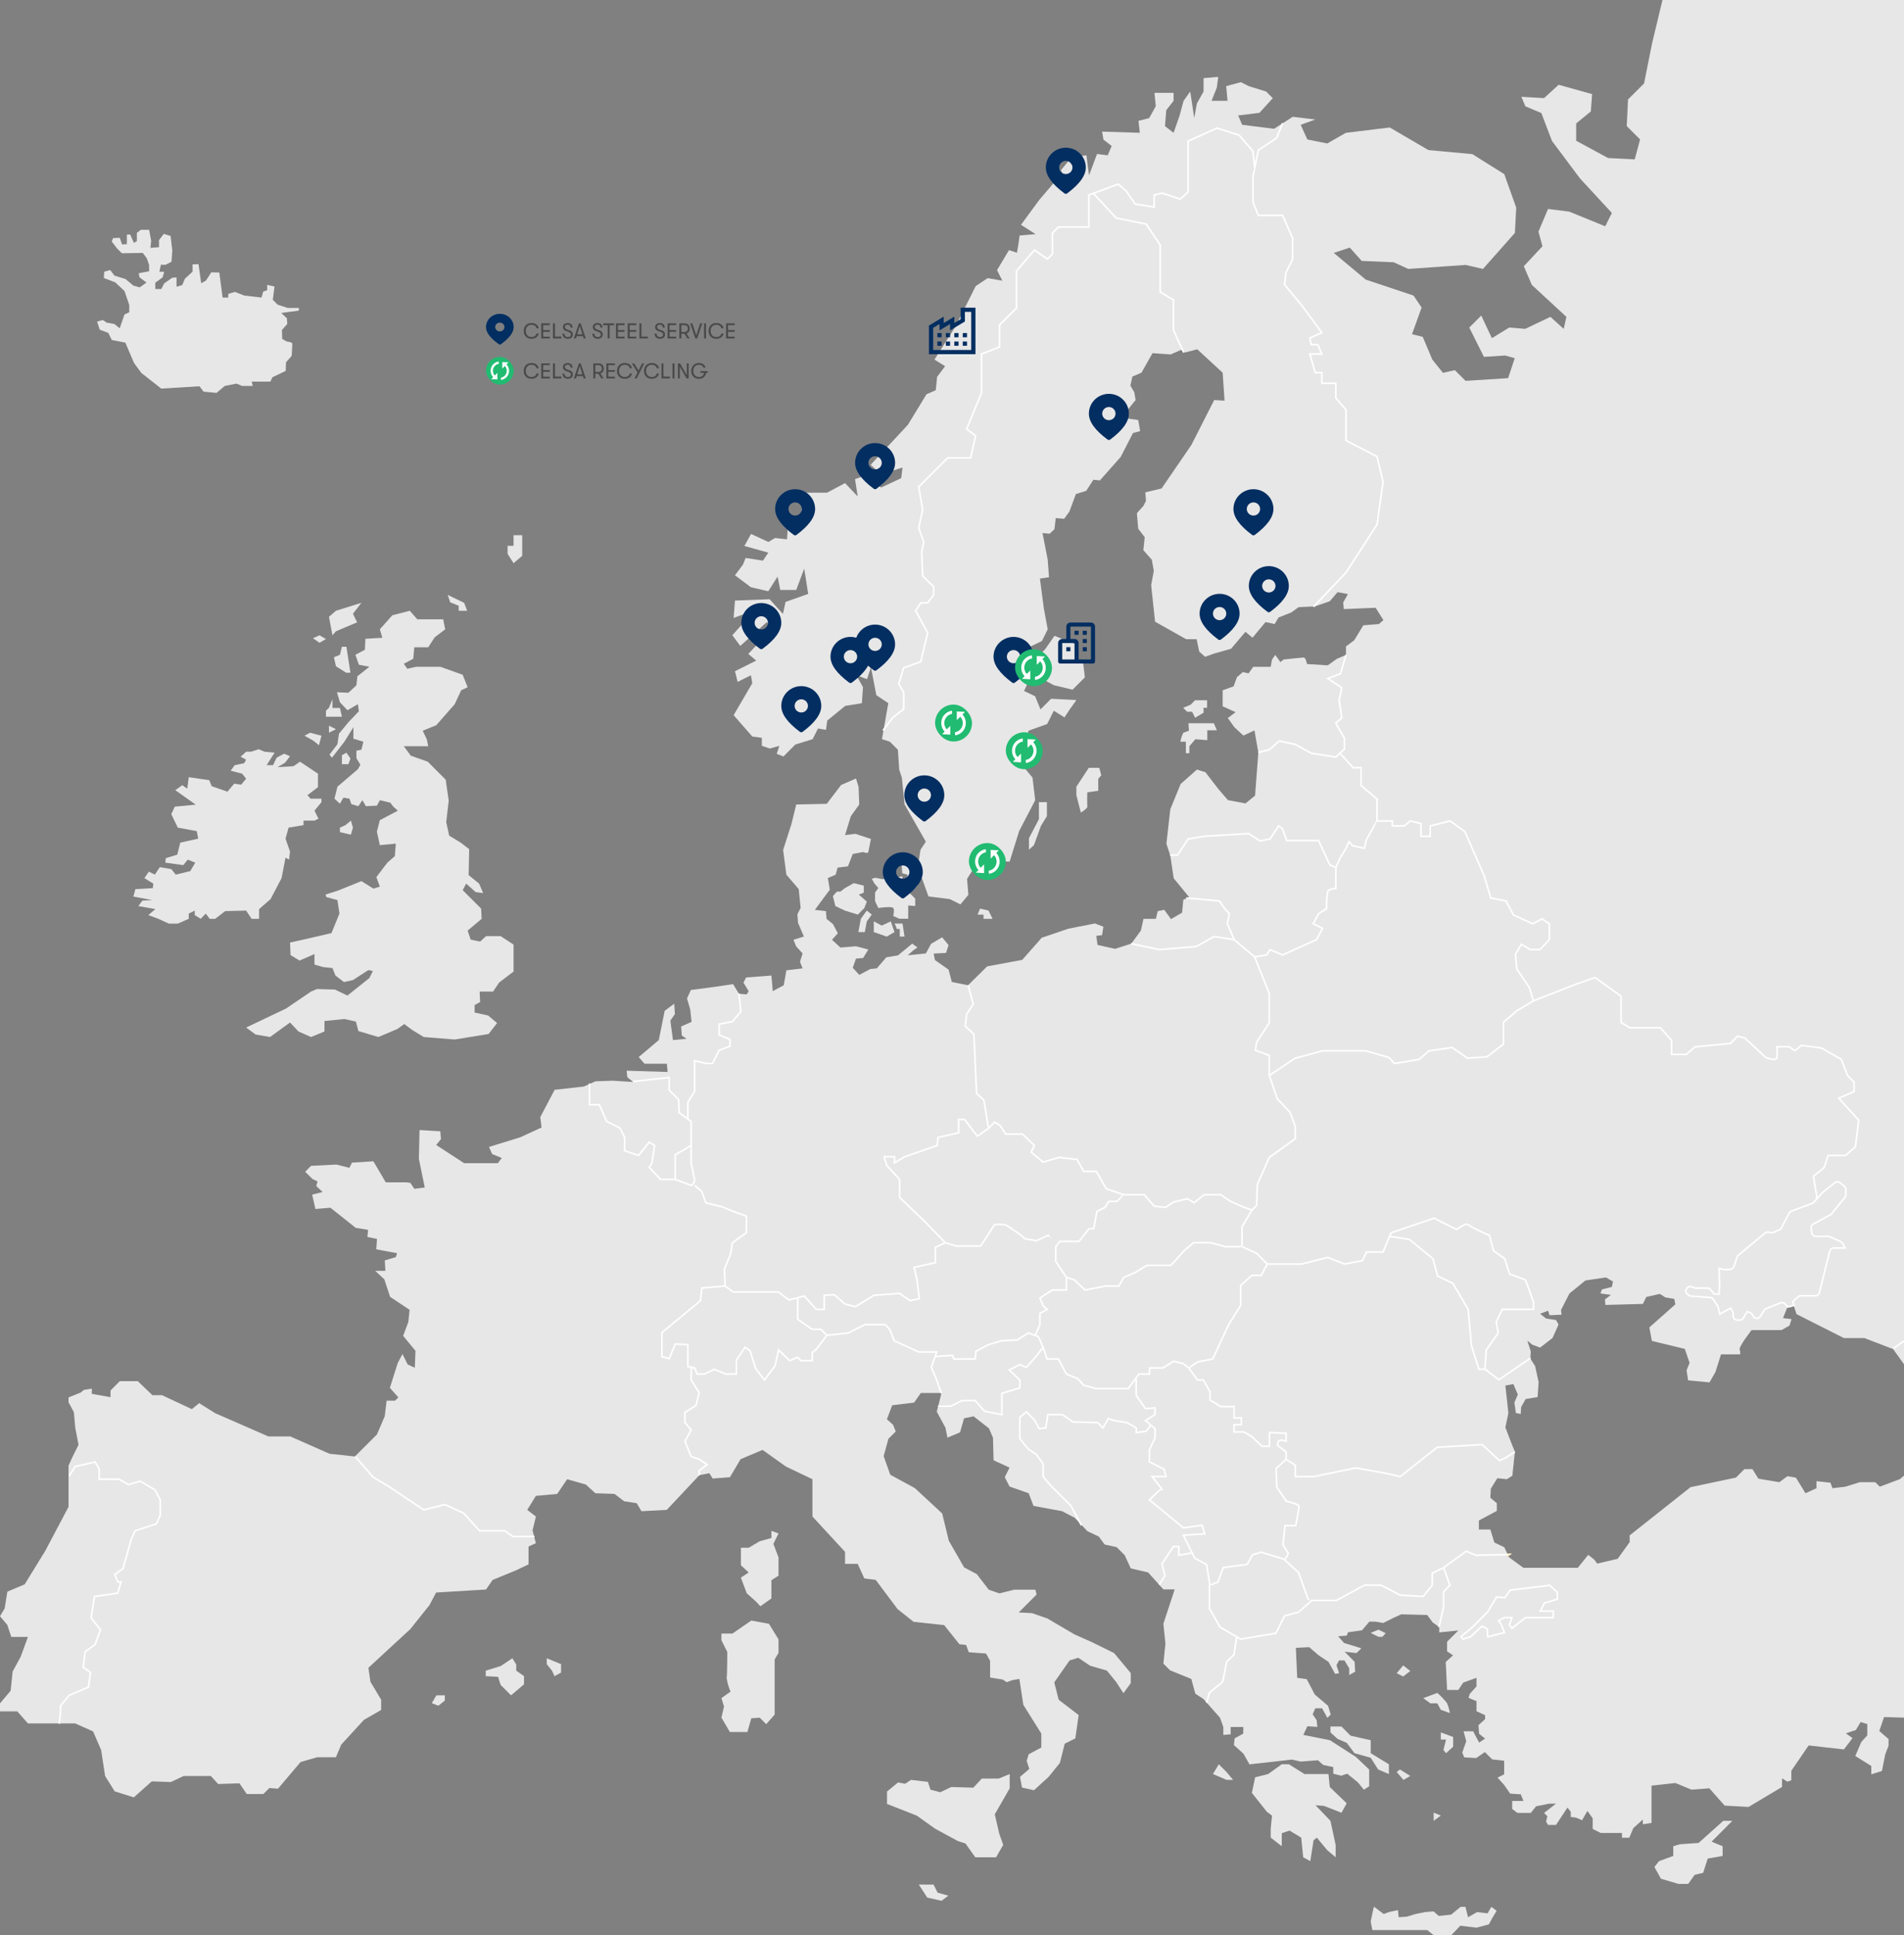 <?xml version="1.0" encoding="UTF-8"?>
<svg xmlns="http://www.w3.org/2000/svg" width="619" height="629" viewBox="0 0 619 629" fill="none">
  <rect x="0" y="0" width="619" height="629" fill="#808080" stroke="none"/>
  <g clip-path="url(#clip0_229_134)">
    <path d="M540.476 0L537.087 14.134L534.49 27.131L529.282 32.315L528.862 40.985L533.2 45.312L531.459 51.803L522.799 51.367L512.429 45.748V40.113L517.186 36.222L517.606 30.587L506.723 27.552L501.966 31.894L494.612 31.459L495.918 34.572L501.095 36.735L504.562 45.826L513.642 57.967L524.027 69.221L521.866 73.549L510.19 68.785L503.272 67.914L500.163 75.276L501.453 80.04L495.405 86.531L498.001 92.601L509.242 102.984L508.371 106.891L504.049 102.984L495.84 106.891L490.648 106.455L485.02 109.91L481.568 102.563L477.666 106.455L482.423 115.981L489.342 115.545L492.451 116.417L490.29 122.908L476.453 123.78L472.986 120.308L469.1 121.18L465.648 116.853L462.539 109.49L459.056 108.618L462.166 99.964L459.554 96.057L444.007 90.873L433.621 82.203L438.814 80.475L442.701 84.803L453.086 85.239L457.844 87.402L476.5 86.11L482.128 87.402L492.498 75.712L492.933 67.493L489.046 56.597L478.661 50.091L464.389 48.783L451.827 41.436L437.57 43.164L431.507 46.62L425.024 45.328L422.863 40.565L427.62 38.837L420.266 37.965L417.033 40.051L414.219 41.857L403.833 40.565L402.543 37.529L409.461 36.673L413.783 31.91L411.622 29.746L405.994 28.003L403.398 26.711L398.641 28.003L399.076 32.766H393.883L395.609 28.439L396.044 24.983L391.287 25.404V29.746L389.11 33.638L388.255 38.401L386.949 29.746L384.788 32.766L383.498 37.529L381.539 43.164L378.74 41L379.16 35.801L381.539 32.766V30.167H375.32L375.755 34.51L373.594 38.401L370.127 39.273L370.563 43.164L358.296 42.775L358.732 45.374L361.406 47.445L360.115 50.48L356.648 50.044L354.052 56.987L353.197 50.48L349.73 50.916L350.6 56.551L347.491 52.208L344.895 55.321L347.056 59.648L343.169 58.777L337.976 64.847L331.928 73.066L336.686 76.101L331.493 76.537L331.058 79.557L330.622 82.156L328.026 81.3L324.139 87.791L325.865 91.247L321.108 90.391L317.205 92.99L310.722 105.972L303.804 116.868L307.255 119.032L304.659 122.488L304.224 126.83L301.208 128.138L295.144 138.085L283.033 151.082L286.5 154.117L293.419 151.954L292.983 155.409L286.5 158.445L280.561 154.849L277.98 155.721L278.835 161.355L274.731 157.013L268.885 160.126H261.905L264.066 163.597L260.614 165.325V167.924L262.775 169.652L256.292 168.78L255.857 175.287L251.97 174.851L249.809 176.143L244.166 173.544L242.005 177.451L249.778 179.614L248.037 182.214L242.409 181.342L241.538 183.506L238.942 186.977L244.134 190.868L249.778 192.16L252.794 187.397L253.665 191.74H258.858L261.454 184.813L262.744 193.032L255.391 195.631L254.535 199.539L250.198 194.76L238.942 195.196L238.506 200.846L245.425 198.247L238.087 206.465L240.668 209.936L249.343 202.154L250.633 204.753L243.264 212.536L245.86 214.7L238.942 218.155L239.813 221.626L244.134 219.463L244.57 222.062L238.506 232.445L244.57 239.372L247.679 239.807V242.407L250.276 243.279L253.385 242.407L252.514 245.006L254.691 245.878L258.578 241.971L264.19 240.243L265.931 236.772L268.528 237.208L268.948 234.188L274.793 229.425L280.204 228.553L280.561 223.339L278.4 219.447L281.867 220.739L283.158 216.848L284.899 225.938L288.786 228.538L287.231 237.395L286.718 240.212L289.314 241.084L291.911 243.683L292.346 250.174L293.201 252.774L294.071 261.428L300.99 273.57L299.264 276.169L298.394 281.788L299.606 285.12L301.845 291.346L308.779 292.218L312.23 293.945L314.827 290.832L314.391 285.649L318.278 279.578L323.922 280.014H328.244L331.353 270.052L336.546 260.09L335.675 252.727L333.079 249.614L335.24 247.45L335.675 243.979L333.514 240.088L334.385 237.488L340.433 235.324L342.594 230.997L346.061 233.161L347.786 230.561L349.947 227.526L341.723 227.106L338.272 230.561L336.515 226.281L332.924 224.584L333.981 222.265L339.469 220.988L342.578 222.685L348.688 224.164L352.699 220.148L352.077 215.073L350.383 214.435L350.6 209.765L342.827 206.652L339.718 211.088L336.344 214.466L333.234 213.423L333.872 210.668L338.723 208.349L340.619 204.535L339.36 197.78L338.085 188.051L341.039 187.615L340.619 181.918L338.925 173.248L341.257 173.466L342.811 171.987L343.231 168.391L345.967 168.609L347.662 166.274L349.776 160.577L353.15 159.519L355.467 155.923L357.581 156.141L364.328 148.529L368.339 140.746L370.672 140.108L370.034 136.512L365.603 135.89L366.66 133.135L369.195 130.021L368.759 127.484L367.5 125.352L368.137 122.394L371.091 121.133L374.683 114.783L380.59 115.203L383.964 113.724L385.223 114.58L389.235 113.522L397.49 121.133L398.112 130.224L394.738 130.021L387.338 144.591L377.637 158.756L372.351 160.017L372.568 162.772L371.713 164.453L369.614 166.788L370.034 171.847L372.149 174.602L371.713 178.82L374.465 181.934L375.103 185.529L374.247 190.199L375.522 202.06L385.643 207.757H389.033L389.872 211.773L391.784 213.47L394.738 212.411L400.226 210.855L404.89 205.36L407.207 207.259L411.42 202.185L414.39 202.823L415.649 200.706L419.862 199.025L422.194 197.328L427.465 197.095L432.315 195.414L434.85 192.456L438.223 193.079L436.669 195.834L436.886 197.966L447.225 197.531L449.759 201.547L448.282 202.823L443.214 203.243L440.26 208.1L437.586 210.108V212.863L434.632 214.124L431.678 216.241L424.915 215.82C424.915 215.82 424.495 213.703 423.873 213.703C423.252 213.703 417.328 214.342 417.328 214.342L416.271 215.182L414.576 212.863L413.519 214.419L413.099 216.739H407.409L405.932 218.856L404.035 218.435L402.123 220.117L401.066 223.074L397.49 224.35V229.565L401.703 231.464L399.169 233.379L401.284 236.336L404.238 239.076L407.829 237.395L409.088 244.57L408.031 258.58L404.922 261.117L399.216 260.059L396.106 256.463L391.878 250.968L389.126 250.127L383.84 254.797L380.466 263.032L379.207 274.239L380.466 278.053L381.57 285.446L386.592 291.579L385.752 291.953L384.71 292.42L384.291 296.638L380.699 298.724L378.507 295.704L376.393 296.125L375.771 298.631H371.76L370.905 302.46L367.795 306.694L362.509 308.39L356.819 307.114L356.399 304.157L358.296 303.939L358.716 301.199L355.98 300.141L347.32 301.837L338.66 304.795L332.333 311.971L320.937 314.088L314.718 320.22L309.447 319.162L308.39 315.146L303.959 312.033L303.54 309.931L307.551 309.714L308.39 307.176L306.292 304.639L302.7 306.756L301.005 309.869L295.098 310.492L296.994 308.811L298.269 307.955L296.575 306.694L296.217 306.99L291.941 310.507L288.148 311.146L285.039 314.741L282.94 314.944L279.348 316.858L277.234 314.523L278.291 311.566L280.608 311.364L282.302 308.608L278.291 307.55L273.223 307.97L270.487 305.433L272.383 303.332L270.829 300.374L268.714 298.646L268.512 296.14L264.921 295.72L267.875 291.704L269.119 290.038L269.772 289.167L269.134 285.369L271.668 284.31L272.306 281.991L275.679 281.57L277.234 277.555L280.608 276.916C280.608 276.916 282.162 277.555 282.302 276.916C282.442 276.278 283.142 272.682 283.142 272.682L278.089 271.001L274.731 271.422L276.612 265.273L279.348 261.475L279.131 255.762L278.291 253.023L273.441 255.14L268.777 261.257L258.858 261.475L257.303 267.81L254.598 276.263L255.655 284.295L259.666 288.964L260.288 295.082L259.231 297.199L259.448 299.954L261.345 304.39L257.971 305.433L258.811 307.55L260.925 309.885L260.086 312.624L260.925 314.741L255.655 315.364L254.8 320.236L251.224 322.135L250.789 317.061L242.549 317.699L241.709 319.38L243.388 322.135L242.766 323.194L240.232 322.976L238.335 319.862L232.63 320.703L224.608 321.761L223.348 324.517L224.405 328.112L224.825 332.128L221.451 333.607L221.654 336.565L223.208 337.623L218.777 338.043L217.938 331.708L219.415 329.591L219.197 326.213L216.088 328.533L214.176 338.043L207.646 343.554L209.542 345.733H216.818L217.036 348.41L203.728 347.99L203.946 350.107L205.842 351.663L199.095 351.243L193.607 351.446L191.679 352.302L189.798 353.142L180.314 354.201L175.65 363.073L176.07 366.451L169.089 369.658L158.968 372.771L160.01 375.09L163.119 376.366L161.86 378.048H150.884L141.804 372.133L143.359 370.234L143.141 367.696L136.394 367.276L136.176 376.616L138.088 385.955L134.699 386.391L133.44 384.476C132.955 384.362 132.461 384.294 131.963 384.274H125.418L121.391 377.44L114.426 377.876L113.586 379.557L109.373 378.499L101.118 378.919L99.221 380.834L101.537 383.153L103.232 383.994L102.812 385.472L104.88 387.418L101.491 388.274L102.548 392.944L107.414 392.524L115.654 399.077L119.665 399.715L119.448 402.035L122.557 402.673L122.339 406.051L129.102 407.311L128.667 408.588L125.091 409.646L125.293 413.04H121.982L124.936 415.779L126.832 421.492L133.16 425.71L132.74 429.726L131.061 434.162L135.072 439.035L134.855 444.529L132.538 443.471L130.843 440.077L129.289 443.035L126.755 451.067L129.506 454.18L128.449 455.239H125.698L125.076 460.313L122.541 466.228L115.374 473.373L107.15 472.501L94.386 466.866H87.25L69.946 459.301L64.753 456.048L62.375 457.994L52.658 453.448H49.548L44.791 448.903H38.945L35.929 451.939V454.102L29.85 453.013V451.316L27.254 451.752L26.181 452.624L22.279 454.18V455.737L24.02 458.99L24.456 463.971L25.528 469.59L23.585 473.497L22.279 476.315V489.748L21.844 490.573L14.723 504.037L8.022 514.934L2.394 517.315L1.524 522.732L0 525.316L2.379 528.118L3.669 532.025H9.079L6.701 538.516L4.104 543.279L3.467 549.505L0 553.63V556.23H5.628L9.079 560.137H24.44L30.27 562.736L32.882 568.791L34.172 577.228L37.282 582.209L43.501 584.17L49.346 578.971L55.565 579.189L59.685 577.228H68.547L70.925 579.828L77.844 579.61L80.223 583.081H85.633L87.576 581.135L90.375 581.353L97.728 572.683L103.139 571.126H109.202L110.943 567.017L118.297 559L123.91 555.763V552.432L120.427 546.594L119.774 542.049L133.393 529.488L139.612 521.705L141.789 517.595L158.004 516.615L160.165 513.502L167.737 510.388L171.841 508.443V502.637L174.22 501.562L173.644 499.399L173.131 497.438L174.22 492.892L171.406 490.729L174.22 486.184L181.154 485.545L184.387 480.767L190.451 482.494L193.56 485.327L199.779 485.545L202.888 487.927L206.993 488.565L208.548 491.165L216.772 490.729L227.359 479.459L230.609 478.805L231.681 480.549L237.309 480.113L240.761 474.26L247.912 471.24L255.484 476.642L264.128 480.767V492.892L274.731 504.38V508.271H278.835L280.997 513.035L284.681 513.47L291.817 522.997L296.994 527.106L306.944 528.18L311.92 534.406L314.081 534.624L314.951 537.006L320.579 537.426L321.885 539.808V545.225L325.989 545.878L327.296 546.735L329.021 546.096L331.4 545.661L332.69 554.097L338.536 563.437V567.982L334.432 570.161L333.779 572.325L334.634 574.924L331.617 577.508L332.255 580.979L336.157 581.851L340.915 577.508L344.584 572.963L346.138 566.737L349.59 565.009L350.678 557.428L344.18 552.432L342.749 546.797L347.724 539.668L350.538 538.796L354.425 541.396L359.835 542.952L362.852 546.641L365.23 550.315L367.609 547.061V543.777L362.214 537.286L355.187 533.815L349.341 531.215L340.479 526.016L335.504 524.289L331.182 524.071L333.561 521.689L337.012 518.234L336.593 516.677H329.674L324.917 517.875L321.45 516.677L317.548 511.602L313.428 509.423L308.468 500.769L306.307 491.896L297.43 483.662L289.438 479.319L287.277 473.264L288.832 467.629L291.211 465.247L290.34 463.084L288.335 461.278L290.06 456.733L297.196 455.861L299.357 452.748H306.074L305.017 456.982L304.55 458.819L307.364 464.018L308.017 467.255L312.122 465.528L313.412 460.982L316.521 460.329L321.512 464.236L322.818 467.255L323.02 474.618L328.213 477L326.658 480.113L328.213 483.148L334.432 485.327L335.986 489.437L345.314 491.165L349.419 493.328L351.72 495.756L353.523 497.656L357.208 499.399L359.151 501.998L363.038 502.854L365.634 505.454L367.624 509.75L373.252 511.058L376.813 515.011L378.227 516.568H381.897L378.227 527.729L378.88 534.22L378.227 540.711L380.388 542.874L387.307 545.692L388.597 550.455L391.209 552.183L392.297 553.397L396.62 558.269L397.708 561.289V563.888L400.086 563.67V561.289H404.191V563.452L401.377 565.009L401.159 567.172L404.269 569.99L406.212 573.446L420.049 571.889L422.863 572.543L428.475 572.107L430.217 573.663L433.45 574.317V576.481L436.047 577.135L437.99 576.481L441.457 579.298L443.4 581.68L445.126 580.59V575.127L440.804 571.017L432.378 565.6L423.718 563.873L425.024 561.055L428.273 561.273L428.056 559.109L426.75 557.164L427.62 555.218H429.812L431.538 558.331L432.626 557.242L431.756 554.409L427.434 550.735L424.837 545.754L421.728 545.318L421.293 535.574L425.63 535.356L428.646 537.955L431.896 540.119L434.057 544.026L435.347 543.808L434.492 541.209L435.347 539.652H437.088L438.643 542.236V544.415L440.586 543.326L440.369 540.072L437.135 536.835L441.022 537.271L442.576 535.714L436.964 533.986L435.021 531.823L437.819 531.605L438.254 530.515L442.794 529.877L445.173 527.059H447.132L449.713 527.495L453.18 525.752L455.558 524.678L464 524.896L465.741 527.277L467.902 528.834V530.562L474.121 529.923L470.452 533.597V536.71L472.396 538.002L470.017 540.166L470.452 549.256H474.121L475.676 546.875L480.014 545.318V548.135L477.837 550.517L477.417 551.809L480.014 552.899V556.167L482.812 557.459V558.751L480.651 560.713L480.869 563.515L482.812 565.071L480.869 566.363L478.925 562.69H475.816L476.687 565.927L475.381 569.616L476.034 571.173L479.936 571.391L482.734 569.445L485.113 571.827L489.015 572.263V576.683L486.854 577.757L489.015 580.139L490.959 582.956L494.41 583.174L495.281 585.338H491.612V587.937L493.337 589.229H497.659L499.385 587.066L503.707 586.21H505.868L501.982 589.229L503.07 590.319L502.634 592.047L503.287 593.136H505.868L507.423 590.755L509.584 587.501L510.657 588.809V590.537L512.398 590.755L514.341 591.611L516.067 588.591L517.793 590.973V594.428L520.389 595.736H527.307V597.292H529.686L530.992 594.179L534.102 591.362V592.918L536.916 592.483V580.357L544.689 579.501L549.882 581.664L555.712 581.229L560.687 586.848L568.461 587.284L579.343 580.793V577.975L581.069 579.065L582.375 578.629V575.516L588.003 567.297L599.461 568.589L602.26 564.915L600.099 563.359L603.348 562.285L604.903 559.685L607.064 560.339V564.013L605.12 566.176L603.161 570.722L608.37 573.975V576.683L611.821 575.594L612.909 570.192L613.982 567.375V565.211L610.966 562.612L612.521 558.067L619.874 558.284V559.841L623.543 558.969L632.872 550.735L638.5 550.953L640.225 552.027L646.289 551.809L652.337 545.972L662.722 537.099L670.713 534.718L678.082 529.301L680.243 526.048L682.622 525.83L684.363 528.647L685.918 527.355L688.079 523.137L691.748 521.58L693.707 520.024H700.843L704.295 516.132L706.891 516.335V518.514L708.181 520.895L709.487 520.459L710.342 516.77L711.897 516.335V514.544L710.809 512.381L707.995 510.824L705.616 507.571L700.874 506.014V502.901L701.076 500.302L702.818 498.745L701.947 497.189L699.786 496.768L698.495 493.515L696.319 490.48L702.382 489.406L704.761 491.133L709.083 492.861L711.897 493.951L714.493 497.406L718.598 501.313L724.008 503.913L731.782 505.641L733.336 504.084L732.248 502.123L728.797 498.013L727.926 493.686L729.216 490.651V483.802L733.336 480.549L738.312 480.984L740.037 483.148V487.958L741.11 491.632L745.012 493.795L746.567 492.923L744.623 489.904L745.059 484.923L746.614 479.49L744.67 471.707L744.888 467.598L748.572 464.78L745.961 463.224L742.944 462.352L737.643 459.939L731.58 454.32L728.19 447.487C728.19 447.487 723.651 437.089 723.433 436.435C723.215 435.781 721.272 425.399 721.272 425.399L726.247 414.799L736.834 409.584L740.503 407.638L742.307 395.232L742.944 379.666L750.967 376.195L754.216 372.74L760.917 378.359L763.062 379.013V0H540.476ZM634.597 476.315L629.933 476.797L629.109 475.334L625.705 474.104L617.605 480.767L611.121 483.195L609.66 481.732H604.623L599.959 483.195L595.745 483.693L595.093 481.903L590.553 481.405V483.693L586.977 485.327L583.867 480.268L581.116 479.786L578.473 481.732L571.663 480.595L569.72 477.482H567.123L564.372 480.237L549.602 483.35L529.811 499.025V501.22L525.908 506.637L519.27 508.194L518.29 506.902L516.347 505.345L512.942 509.563H495.265L490.601 506.154L490.29 505.485L490.601 505.283H490.197L489.062 502.886L485.813 501.329L484.522 497.111H480.791V494.184L486.621 491.071V488.565L484.522 486.791L484.678 483.849L486.792 480.44L489.902 480.767L491.674 479.63L492.498 471.847L491.192 468.594L489.404 463.924L490.383 459.255L489.404 450.335L492 449.837L493.462 453.246L492.327 455.846L492.824 459.255L494.379 459.581L494.534 457.309L495.996 454.709L499.883 454.071L500.209 449.199L499.074 444L497.52 441.556L497.675 439.284L496.54 435.719L498.095 437.011L500.691 437.992L504.733 434.878L506.692 430.489L505.868 429.026L502.634 428.543L500.691 426.987L503.287 426.006L503.769 427.469L507.656 427.298L507.501 425.741L510.252 420.387L515.445 416.168L522.084 415.188L524.369 416.495L524.043 418.27L520.793 419.079L520.311 420.387L523.716 420.869L521.773 422.332L521.928 424.122L534.102 423.796L535.237 421.523L539.621 420.542L541.409 421.679L544.332 422.177L544.642 423.951L536.216 431.423L537.024 435.812L547.736 438.412L549.291 442.957L548.312 445.385L548.809 448.639L555.774 449.292L557.718 445.884L559.505 440.186H565.724C565.806 439.663 565.752 439.127 565.569 438.63C565.242 437.665 569.455 432.295 569.455 432.295H579.188L581.784 430.831L582.437 428.73L579.67 428.403L580.976 425.15L583.168 424.418L584.054 427.111L599.461 434.894H606.131L615.459 438.474L620.481 445.448H632.809L639.619 448.374L639.775 452.764L644.439 455.674L645.729 459.581L644.594 466.228L634.597 476.315Z" fill="#E7E7E7"></path>
    <path d="M416.986 40.035L415.027 44.892L409.104 48.783L407.331 57.454V65.672L409.104 70H416.986L420.22 77.362V84.305L418.059 88.632L417.623 92.523L423.36 99.45L429.735 108.12L425.832 109.848L426.268 112.012H428.429L429.735 115.047H425.832L427.573 121.102H429.735V124.573H434.274V129.337L437.601 133.228V143.19L447.676 148.389L449.635 156.624L447.676 170.477L437.601 186.074L427.045 197.219" fill="#E7E7E7"></path>
    <path d="M416.986 40.035L415.027 44.892L409.104 48.783L407.331 57.454V65.672L409.104 70H416.986L420.22 77.362V84.305L418.059 88.632L417.623 92.523L423.36 99.45L429.735 108.12L425.832 109.848L426.268 112.012H428.429L429.735 115.047H425.832L427.573 121.102H429.735V124.573H434.274V129.337L437.601 133.228V143.19L447.676 148.389L449.635 156.624L447.676 170.477L437.601 186.074L427.045 197.219" stroke="white" stroke-width="0.53" stroke-miterlimit="10"></path>
    <path d="M287.075 237.395L290.231 233.27L293.807 230.437V225.16L292.19 222.234L293.807 217.035L299.326 215.089L301.596 205.671L297.694 198.511L299.326 195.927H301.596L303.539 193.328V190.728L299.964 187.148L299.653 179.35L300.29 176.112L298.673 171.567L299.964 165.714L298.673 158.242L308.079 148.825H315.542L317.159 141.68L314.251 139.408L319.102 127.718V115.047L324.948 112.775V105.63L330.467 100.104V88.087L336.297 81.269L340.526 84.196L342.143 82.561V75.743L344.086 73.798H353.989V63.4L363.551 59.835L366.147 62.108L369.07 66.326L375.227 67.291V63.4L377.823 62.746L383.669 64.707L386.265 62.419V45.857L395.671 41.639L402.807 43.911L407.331 49.11L407.922 54.558" fill="#E7E7E7"></path>
    <path d="M287.075 237.395L290.231 233.27L293.807 230.437V225.16L292.19 222.234L293.807 217.035L299.326 215.089L301.596 205.671L297.694 198.511L299.326 195.927H301.596L303.539 193.328V190.728L299.964 187.148L299.653 179.35L300.29 176.112L298.673 171.567L299.964 165.714L298.673 158.242L308.079 148.825H315.542L317.159 141.68L314.251 139.408L319.102 127.718V115.047L324.948 112.775V105.63L330.467 100.104V88.087L336.297 81.269L340.526 84.196L342.143 82.561V75.743L344.086 73.798H353.989V63.4L363.551 59.835L366.147 62.108L369.07 66.326L375.227 67.291V63.4L377.823 62.746L383.669 64.707L386.265 62.419V45.857L395.671 41.639L402.807 43.911L407.331 49.11L407.922 54.558" stroke="white" stroke-width="0.53" stroke-miterlimit="10"></path>
    <path d="M145.551 193.328L146.359 195.756L149.127 196.892V198.511H151.879L150.899 195.927L147.168 194.137L145.551 193.328Z" fill="#E7E7E7"></path>
    <path d="M355.451 62.855L362.898 70.871L372.63 72.817L377.186 79.635V94.905L381.492 97.504V107.249L384.835 114.58" fill="#E7E7E7"></path>
    <path d="M355.451 62.855L362.898 70.871L372.63 72.817L377.186 79.635V94.905L381.492 97.504V107.249L384.835 114.58" stroke="white" stroke-width="0.53" stroke-miterlimit="10"></path>
    <path d="M166.959 173.948V177.404H165.016V180.003L166.959 183.039L169.773 180.657V173.948H166.959Z" fill="#E7E7E7"></path>
    <path d="M55.472 76.708C55.472 77.144 56.016 81.378 56.016 81.378L55.752 85.067L53.855 86.048H52.3L51.834 88.32H53.388L52.86 90.157L50.481 91.885V93.94H52.425L53.388 92.103L56 90.266L57.399 90.157V93.193L59.25 92.648L60.105 90.593L62.592 88.32V85.939L64.536 85.83L65.406 92.056L66.961 91.185L68.702 88.492L71.299 88.585L72.371 96.71H74.206V95.528L76.382 94.874L79.398 96.057L85.026 96.71L85.571 94.765L86.861 94.329V92.586L89.24 93.13L88.696 97.458L90.25 99.014L93.593 100.104H97.169V100.96L91.432 101.723L93.282 103.451L93.391 105.303L91.65 107.249L91.758 110.175L93.313 111.031C93.313 111.031 95.039 111.14 95.039 111.794C95.039 112.448 94.821 115.685 94.821 115.685L92.987 117.74L92.878 120.557L88.556 122.612L87.903 124.029H81.84L82.166 125.43H78.715L76.864 124.682L73.087 125.43L70.381 127.702L66.168 127.282L64.862 125.538L52.425 126.301L45.941 121.211L43.563 117.958L40.749 111.358L36.318 110.486L35.23 108.214L32.431 107.14L31.56 104.54L33.395 103.995L34.701 104.867L37.188 105.303L38.914 106.704L40.469 102.205L42.023 101.505V99.123L40.469 94.578L37.453 91.761L33.768 90.36L33.877 88.305L35.82 87.76L37.235 89.597L40.795 90.687L43.392 92.85L45.444 93.395L47.605 91.838L45.335 90.111L45.117 88.803L48.475 88.165V86.11L47.714 83.931L46.423 82.203L39.614 82.312L38.059 80.756L36.333 78.483L36.769 77.393L38.93 77.284L39.691 79.448L41.246 79.339V76.226H42.334L43.516 78.919L44.495 78.39V75.681L45.786 74.7H48.491L49.144 78.281L48.926 80.553L51.694 80.335V78.063L53.248 76.008L55.472 76.708Z" fill="#E7E7E7"></path>
    <path d="M346.5 48C348.224 48 349.877 48.677 351.096 49.883C352.315 51.089 353 52.724 353 54.429C353 57.09 350.949 59.879 346.933 62.857C346.808 62.95 346.656 63 346.5 63C346.344 63 346.192 62.95 346.067 62.857C342.051 59.879 340 57.09 340 54.429C340 52.724 340.685 51.089 341.904 49.883C343.123 48.677 344.776 48 346.5 48ZM346.5 52.286C345.925 52.286 345.374 52.511 344.968 52.913C344.562 53.315 344.333 53.86 344.333 54.429C344.333 54.997 344.562 55.542 344.968 55.944C345.374 56.346 345.925 56.571 346.5 56.571C347.075 56.571 347.626 56.346 348.032 55.944C348.438 55.542 348.667 54.997 348.667 54.429C348.667 53.86 348.438 53.315 348.032 52.913C347.626 52.511 347.075 52.286 346.5 52.286Z" fill="#032E61"></path>
    <path d="M412.5 184C414.224 184 415.877 184.677 417.096 185.883C418.315 187.088 419 188.724 419 190.429C419 193.09 416.949 195.879 412.933 198.857C412.808 198.95 412.656 199 412.5 199C412.344 199 412.192 198.95 412.067 198.857C408.051 195.879 406 193.09 406 190.429C406 188.724 406.685 187.088 407.904 185.883C409.123 184.677 410.776 184 412.5 184ZM412.5 188.286C411.925 188.286 411.374 188.511 410.968 188.913C410.562 189.315 410.333 189.86 410.333 190.429C410.333 190.997 410.562 191.542 410.968 191.944C411.374 192.346 411.925 192.571 412.5 192.571C413.075 192.571 413.626 192.346 414.032 191.944C414.438 191.542 414.667 190.997 414.667 190.429C414.667 189.86 414.438 189.315 414.032 188.913C413.626 188.511 413.075 188.286 412.5 188.286Z" fill="#032E61"></path>
    <path d="M407.5 159C409.224 159 410.877 159.677 412.096 160.883C413.315 162.088 414 163.724 414 165.429C414 168.09 411.949 170.879 407.933 173.857C407.808 173.95 407.656 174 407.5 174C407.344 174 407.192 173.95 407.067 173.857C403.051 170.879 401 168.09 401 165.429C401 163.724 401.685 162.088 402.904 160.883C404.123 159.677 405.776 159 407.5 159ZM407.5 163.286C406.925 163.286 406.374 163.511 405.968 163.913C405.562 164.315 405.333 164.86 405.333 165.429C405.333 165.997 405.562 166.542 405.968 166.944C406.374 167.346 406.925 167.571 407.5 167.571C408.075 167.571 408.626 167.346 409.032 166.944C409.438 166.542 409.667 165.997 409.667 165.429C409.667 164.86 409.438 164.315 409.032 163.913C408.626 163.511 408.075 163.286 407.5 163.286Z" fill="#032E61"></path>
    <path d="M396.5 193C398.224 193 399.877 193.677 401.096 194.883C402.315 196.088 403 197.724 403 199.429C403 202.09 400.949 204.879 396.933 207.857C396.808 207.95 396.656 208 396.5 208C396.344 208 396.192 207.95 396.067 207.857C392.051 204.879 390 202.09 390 199.429C390 197.724 390.685 196.088 391.904 194.883C393.123 193.677 394.776 193 396.5 193ZM396.5 197.286C395.925 197.286 395.374 197.511 394.968 197.913C394.562 198.315 394.333 198.86 394.333 199.429C394.333 199.997 394.562 200.542 394.968 200.944C395.374 201.346 395.925 201.571 396.5 201.571C397.075 201.571 397.626 201.346 398.032 200.944C398.438 200.542 398.667 199.997 398.667 199.429C398.667 198.86 398.438 198.315 398.032 197.913C397.626 197.511 397.075 197.286 396.5 197.286Z" fill="#032E61"></path>
    <path d="M360.5 128C362.224 128 363.877 128.677 365.096 129.883C366.315 131.088 367 132.724 367 134.429C367 137.09 364.949 139.879 360.933 142.857C360.808 142.95 360.656 143 360.5 143C360.344 143 360.192 142.95 360.067 142.857C356.051 139.879 354 137.09 354 134.429C354 132.724 354.685 131.088 355.904 129.883C357.123 128.677 358.776 128 360.5 128ZM360.5 132.286C359.925 132.286 359.374 132.511 358.968 132.913C358.562 133.315 358.333 133.86 358.333 134.429C358.333 134.997 358.562 135.542 358.968 135.944C359.374 136.346 359.925 136.571 360.5 136.571C361.075 136.571 361.626 136.346 362.032 135.944C362.438 135.542 362.667 134.997 362.667 134.429C362.667 133.86 362.438 133.315 362.032 132.913C361.626 132.511 361.075 132.286 360.5 132.286Z" fill="#032E61"></path>
    <path d="M284.5 144C286.224 144 287.877 144.677 289.096 145.883C290.315 147.088 291 148.724 291 150.429C291 153.09 288.949 155.879 284.933 158.857C284.808 158.95 284.656 159 284.5 159C284.344 159 284.192 158.95 284.067 158.857C280.051 155.879 278 153.09 278 150.429C278 148.724 278.685 147.088 279.904 145.883C281.123 144.677 282.776 144 284.5 144ZM284.5 148.286C283.925 148.286 283.374 148.511 282.968 148.913C282.562 149.315 282.333 149.86 282.333 150.429C282.333 150.997 282.562 151.542 282.968 151.944C283.374 152.346 283.925 152.571 284.5 152.571C285.075 152.571 285.626 152.346 286.032 151.944C286.438 151.542 286.667 150.997 286.667 150.429C286.667 149.86 286.438 149.315 286.032 148.913C285.626 148.511 285.075 148.286 284.5 148.286Z" fill="#032E61"></path>
    <path d="M258.5 159C260.224 159 261.877 159.677 263.096 160.883C264.315 162.088 265 163.724 265 165.429C265 168.09 262.949 170.879 258.933 173.857C258.808 173.95 258.656 174 258.5 174C258.344 174 258.192 173.95 258.067 173.857C254.051 170.879 252 168.09 252 165.429C252 163.724 252.685 162.088 253.904 160.883C255.123 159.677 256.776 159 258.5 159ZM258.5 163.286C257.925 163.286 257.374 163.511 256.968 163.913C256.562 164.315 256.333 164.86 256.333 165.429C256.333 165.997 256.562 166.542 256.968 166.944C257.374 167.346 257.925 167.571 258.5 167.571C259.075 167.571 259.626 167.346 260.032 166.944C260.438 166.542 260.667 165.997 260.667 165.429C260.667 164.86 260.438 164.315 260.032 163.913C259.626 163.511 259.075 163.286 258.5 163.286Z" fill="#032E61"></path>
    <path d="M312.312 100V103.76L310.25 104.984V102.901L309.219 103.545L306.812 104.984V102.901L305.781 103.545L302.344 105.607L302 105.8V115.125H317.125V100H312.312ZM313.688 101.375H315.75V113.75H303.375V106.553L305.438 105.328V107.412L306.469 106.768L308.875 105.328V107.412L309.906 106.768L313.344 104.705L313.688 104.512V101.375ZM304.75 108.25V109.625H306.125V108.25H304.75ZM307.5 108.25V109.625H308.875V108.25H307.5ZM310.25 108.25V109.625H311.625V108.25H310.25ZM313 108.25V109.625H314.375V108.25H313ZM304.75 111V112.375H306.125V111H304.75ZM307.5 111V112.375H308.875V111H307.5ZM310.25 111V112.375H311.625V111H310.25ZM313 111V112.375H314.375V111H313Z" fill="#032E61"></path>
    <rect x="158" y="116" width="9" height="9" rx="4.5" fill="#21BB71"></rect>
    <path d="M160.859 122.045C160.032 121.156 160.046 119.761 160.906 118.895C161.243 118.554 161.681 118.331 162.155 118.26L162.13 117.5C161.465 117.58 160.846 117.883 160.375 118.36C159.223 119.52 159.209 121.393 160.33 122.579L159.693 123.22L161.709 123.33L161.703 121.195L160.859 122.045ZM163.291 117.67L163.297 119.805L164.141 118.955C164.968 119.845 164.953 121.24 164.094 122.105C163.757 122.446 163.319 122.669 162.845 122.74L162.87 123.5C163.535 123.42 164.154 123.117 164.625 122.64C165.777 121.48 165.791 119.607 164.67 118.422L165.307 117.78L163.291 117.67Z" fill="white"></path>
    <path d="M162.5 102C163.693 102 164.838 102.452 165.682 103.255C166.526 104.059 167 105.149 167 106.286C167 108.06 165.58 109.919 162.8 111.905C162.713 111.967 162.608 112 162.5 112C162.392 112 162.287 111.967 162.2 111.905C159.42 109.919 158 108.06 158 106.286C158 105.149 158.474 104.059 159.318 103.255C160.162 102.452 161.307 102 162.5 102ZM162.5 104.857C162.102 104.857 161.721 105.008 161.439 105.276C161.158 105.543 161 105.907 161 106.286C161 106.665 161.158 107.028 161.439 107.296C161.721 107.564 162.102 107.714 162.5 107.714C162.898 107.714 163.279 107.564 163.561 107.296C163.842 107.028 164 106.665 164 106.286C164 105.907 163.842 105.543 163.561 105.276C163.279 105.008 162.898 104.857 162.5 104.857Z" fill="#032E61"></path>
    <path d="M172.8 110.112C172.021 110.112 171.402 109.872 170.945 109.391C170.492 108.91 170.266 108.297 170.266 107.55C170.266 106.803 170.492 106.19 170.945 105.709C171.402 105.228 172.021 104.988 172.8 104.988C173.444 104.988 173.971 105.147 174.382 105.464C174.797 105.781 175.052 106.197 175.145 106.71H174.445C174.352 106.355 174.165 106.075 173.885 105.87C173.605 105.665 173.246 105.562 172.807 105.562C172.228 105.562 171.771 105.746 171.435 106.115C171.099 106.484 170.931 106.962 170.931 107.55C170.931 108.138 171.099 108.616 171.435 108.985C171.771 109.354 172.228 109.538 172.807 109.538C173.246 109.538 173.605 109.435 173.885 109.23C174.165 109.025 174.352 108.745 174.445 108.39H175.145C175.052 108.903 174.797 109.319 174.382 109.636C173.971 109.953 173.444 110.112 172.8 110.112ZM175.96 110V105.1H178.746V105.674H176.597V107.277H178.746V107.851H176.597V109.426H178.746V110H175.96ZM179.775 110V105.1H180.412V109.398H182.498V110H179.775ZM184.642 110.112C184.087 110.112 183.653 109.965 183.34 109.671C183.027 109.377 182.871 108.966 182.871 108.439H183.508C183.508 108.78 183.608 109.05 183.809 109.251C184.014 109.452 184.29 109.552 184.635 109.552C184.943 109.552 185.181 109.482 185.349 109.342C185.517 109.197 185.601 108.997 185.601 108.74C185.601 108.525 185.54 108.353 185.419 108.222C185.302 108.091 185.102 107.977 184.817 107.879L184.005 107.592C183.347 107.382 183.018 106.953 183.018 106.304C183.018 105.912 183.16 105.595 183.445 105.352C183.73 105.109 184.101 104.988 184.558 104.988C185.039 104.988 185.424 105.123 185.713 105.394C186.002 105.665 186.147 106.029 186.147 106.486H185.51C185.51 106.183 185.426 105.949 185.258 105.786C185.09 105.618 184.85 105.534 184.537 105.534C184.266 105.534 184.052 105.602 183.893 105.737C183.739 105.868 183.662 106.045 183.662 106.269C183.662 106.474 183.73 106.645 183.865 106.78C184 106.915 184.22 107.034 184.523 107.137L185.279 107.403C185.923 107.632 186.245 108.073 186.245 108.726C186.245 109.141 186.098 109.477 185.804 109.734C185.515 109.986 185.127 110.112 184.642 110.112ZM189.752 110L189.521 109.251H187.484L187.253 110H186.56L188.219 105.1H188.786L190.445 110H189.752ZM187.666 108.67H189.339L188.499 105.982L187.666 108.67ZM194.349 110.112C193.794 110.112 193.36 109.965 193.047 109.671C192.734 109.377 192.578 108.966 192.578 108.439H193.215C193.215 108.78 193.315 109.05 193.516 109.251C193.721 109.452 193.997 109.552 194.342 109.552C194.65 109.552 194.888 109.482 195.056 109.342C195.224 109.197 195.308 108.997 195.308 108.74C195.308 108.525 195.247 108.353 195.126 108.222C195.009 108.091 194.809 107.977 194.524 107.879L193.712 107.592C193.054 107.382 192.725 106.953 192.725 106.304C192.725 105.912 192.867 105.595 193.152 105.352C193.437 105.109 193.808 104.988 194.265 104.988C194.746 104.988 195.131 105.123 195.42 105.394C195.709 105.665 195.854 106.029 195.854 106.486H195.217C195.217 106.183 195.133 105.949 194.965 105.786C194.797 105.618 194.557 105.534 194.244 105.534C193.973 105.534 193.759 105.602 193.6 105.737C193.446 105.868 193.369 106.045 193.369 106.269C193.369 106.474 193.437 106.645 193.572 106.78C193.707 106.915 193.927 107.034 194.23 107.137L194.986 107.403C195.63 107.632 195.952 108.073 195.952 108.726C195.952 109.141 195.805 109.477 195.511 109.734C195.222 109.986 194.834 110.112 194.349 110.112ZM197.557 110V105.702H196.094V105.1H199.657V105.702H198.194V110H197.557ZM200.262 110V105.1H203.048V105.674H200.899V107.277H203.048V107.851H200.899V109.426H203.048V110H200.262ZM204.077 110V105.1H206.863V105.674H204.714V107.277H206.863V107.851H204.714V109.426H206.863V110H204.077ZM207.891 110V105.1H208.528V109.398H210.614V110H207.891ZM214.604 110.112C214.049 110.112 213.615 109.965 213.302 109.671C212.989 109.377 212.833 108.966 212.833 108.439H213.47C213.47 108.78 213.57 109.05 213.771 109.251C213.976 109.452 214.252 109.552 214.597 109.552C214.905 109.552 215.143 109.482 215.311 109.342C215.479 109.197 215.563 108.997 215.563 108.74C215.563 108.525 215.502 108.353 215.381 108.222C215.264 108.091 215.064 107.977 214.779 107.879L213.967 107.592C213.309 107.382 212.98 106.953 212.98 106.304C212.98 105.912 213.122 105.595 213.407 105.352C213.692 105.109 214.063 104.988 214.52 104.988C215.001 104.988 215.386 105.123 215.675 105.394C215.964 105.665 216.109 106.029 216.109 106.486H215.472C215.472 106.183 215.388 105.949 215.22 105.786C215.052 105.618 214.812 105.534 214.499 105.534C214.228 105.534 214.014 105.602 213.855 105.737C213.701 105.868 213.624 106.045 213.624 106.269C213.624 106.474 213.692 106.645 213.827 106.78C213.962 106.915 214.182 107.034 214.485 107.137L215.241 107.403C215.885 107.632 216.207 108.073 216.207 108.726C216.207 109.141 216.06 109.477 215.766 109.734C215.477 109.986 215.089 110.112 214.604 110.112ZM217.044 110V105.1H219.83V105.674H217.681V107.277H219.83V107.851H217.681V109.426H219.83V110H217.044ZM224.261 106.794C224.261 107.177 224.165 107.51 223.974 107.795C223.782 108.08 223.523 108.278 223.197 108.39L224.191 110H223.463L222.518 108.481H221.496V110H220.859V105.1H222.616C223.096 105.1 223.491 105.259 223.799 105.576C224.107 105.893 224.261 106.299 224.261 106.794ZM221.496 105.674V107.907H222.581C222.884 107.907 223.134 107.802 223.33 107.592C223.526 107.382 223.624 107.116 223.624 106.794C223.624 106.467 223.526 106.199 223.33 105.989C223.134 105.779 222.884 105.674 222.581 105.674H221.496ZM226.046 110L224.38 105.1H225.073L226.354 109.006L227.628 105.1H228.321L226.662 110H226.046ZM228.891 110V105.1H229.528V110H228.891ZM232.888 110.112C232.109 110.112 231.49 109.872 231.033 109.391C230.58 108.91 230.354 108.297 230.354 107.55C230.354 106.803 230.58 106.19 231.033 105.709C231.49 105.228 232.109 104.988 232.888 104.988C233.532 104.988 234.059 105.147 234.47 105.464C234.885 105.781 235.14 106.197 235.233 106.71H234.533C234.44 106.355 234.253 106.075 233.973 105.87C233.693 105.665 233.334 105.562 232.895 105.562C232.316 105.562 231.859 105.746 231.523 106.115C231.187 106.484 231.019 106.962 231.019 107.55C231.019 108.138 231.187 108.616 231.523 108.985C231.859 109.354 232.316 109.538 232.895 109.538C233.334 109.538 233.693 109.435 233.973 109.23C234.253 109.025 234.44 108.745 234.533 108.39H235.233C235.14 108.903 234.885 109.319 234.47 109.636C234.059 109.953 233.532 110.112 232.888 110.112ZM236.048 110V105.1H238.834V105.674H236.685V107.277H238.834V107.851H236.685V109.426H238.834V110H236.048Z" fill="#494949"></path>
    <path d="M172.8 123.112C172.021 123.112 171.402 122.872 170.945 122.391C170.492 121.91 170.266 121.297 170.266 120.55C170.266 119.803 170.492 119.19 170.945 118.709C171.402 118.228 172.021 117.988 172.8 117.988C173.444 117.988 173.971 118.147 174.382 118.464C174.797 118.781 175.052 119.197 175.145 119.71H174.445C174.352 119.355 174.165 119.075 173.885 118.87C173.605 118.665 173.246 118.562 172.807 118.562C172.228 118.562 171.771 118.746 171.435 119.115C171.099 119.484 170.931 119.962 170.931 120.55C170.931 121.138 171.099 121.616 171.435 121.985C171.771 122.354 172.228 122.538 172.807 122.538C173.246 122.538 173.605 122.435 173.885 122.23C174.165 122.025 174.352 121.745 174.445 121.39H175.145C175.052 121.903 174.797 122.319 174.382 122.636C173.971 122.953 173.444 123.112 172.8 123.112ZM175.96 123V118.1H178.746V118.674H176.597V120.277H178.746V120.851H176.597V122.426H178.746V123H175.96ZM179.775 123V118.1H180.412V122.398H182.498V123H179.775ZM184.642 123.112C184.087 123.112 183.653 122.965 183.34 122.671C183.027 122.377 182.871 121.966 182.871 121.439H183.508C183.508 121.78 183.608 122.05 183.809 122.251C184.014 122.452 184.29 122.552 184.635 122.552C184.943 122.552 185.181 122.482 185.349 122.342C185.517 122.197 185.601 121.997 185.601 121.74C185.601 121.525 185.54 121.353 185.419 121.222C185.302 121.091 185.102 120.977 184.817 120.879L184.005 120.592C183.347 120.382 183.018 119.953 183.018 119.304C183.018 118.912 183.16 118.595 183.445 118.352C183.73 118.109 184.101 117.988 184.558 117.988C185.039 117.988 185.424 118.123 185.713 118.394C186.002 118.665 186.147 119.029 186.147 119.486H185.51C185.51 119.183 185.426 118.949 185.258 118.786C185.09 118.618 184.85 118.534 184.537 118.534C184.266 118.534 184.052 118.602 183.893 118.737C183.739 118.868 183.662 119.045 183.662 119.269C183.662 119.474 183.73 119.645 183.865 119.78C184 119.915 184.22 120.034 184.523 120.137L185.279 120.403C185.923 120.632 186.245 121.073 186.245 121.726C186.245 122.141 186.098 122.477 185.804 122.734C185.515 122.986 185.127 123.112 184.642 123.112ZM189.752 123L189.521 122.251H187.484L187.253 123H186.56L188.219 118.1H188.786L190.445 123H189.752ZM187.666 121.67H189.339L188.499 118.982L187.666 121.67ZM196.295 119.794C196.295 120.177 196.199 120.51 196.008 120.795C195.817 121.08 195.558 121.278 195.231 121.39L196.225 123H195.497L194.552 121.481H193.53V123H192.893V118.1H194.65C195.131 118.1 195.525 118.259 195.833 118.576C196.141 118.893 196.295 119.299 196.295 119.794ZM193.53 118.674V120.907H194.615C194.918 120.907 195.168 120.802 195.364 120.592C195.56 120.382 195.658 120.116 195.658 119.794C195.658 119.467 195.56 119.199 195.364 118.989C195.168 118.779 194.918 118.674 194.615 118.674H193.53ZM197.138 123V118.1H199.924V118.674H197.775V120.277H199.924V120.851H197.775V122.426H199.924V123H197.138ZM203.117 123.112C202.338 123.112 201.72 122.872 201.262 122.391C200.81 121.91 200.583 121.297 200.583 120.55C200.583 119.803 200.81 119.19 201.262 118.709C201.72 118.228 202.338 117.988 203.117 117.988C203.761 117.988 204.289 118.147 204.699 118.464C205.115 118.781 205.369 119.197 205.462 119.71H204.762C204.669 119.355 204.482 119.075 204.202 118.87C203.922 118.665 203.563 118.562 203.124 118.562C202.546 118.562 202.088 118.746 201.752 119.115C201.416 119.484 201.248 119.962 201.248 120.55C201.248 121.138 201.416 121.616 201.752 121.985C202.088 122.354 202.546 122.538 203.124 122.538C203.563 122.538 203.922 122.435 204.202 122.23C204.482 122.025 204.669 121.745 204.762 121.39H205.462C205.369 121.903 205.115 122.319 204.699 122.636C204.289 122.953 203.761 123.112 203.117 123.112ZM208.754 118.1H209.454L206.99 123H206.283L207.27 121.054L205.415 118.1H206.157L207.592 120.396L208.754 118.1ZM211.902 123.112C211.122 123.112 210.504 122.872 210.047 122.391C209.594 121.91 209.368 121.297 209.368 120.55C209.368 119.803 209.594 119.19 210.047 118.709C210.504 118.228 211.122 117.988 211.902 117.988C212.546 117.988 213.073 118.147 213.484 118.464C213.899 118.781 214.153 119.197 214.247 119.71H213.547C213.453 119.355 213.267 119.075 212.987 118.87C212.707 118.665 212.347 118.562 211.909 118.562C211.33 118.562 210.873 118.746 210.537 119.115C210.201 119.484 210.033 119.962 210.033 120.55C210.033 121.138 210.201 121.616 210.537 121.985C210.873 122.354 211.33 122.538 211.909 122.538C212.347 122.538 212.707 122.435 212.987 122.23C213.267 122.025 213.453 121.745 213.547 121.39H214.247C214.153 121.903 213.899 122.319 213.484 122.636C213.073 122.953 212.546 123.112 211.902 123.112ZM215.062 123V118.1H215.699V122.398H217.785V123H215.062ZM218.637 123V118.1H219.274V123H218.637ZM220.394 123V118.1H221.073L223.278 121.936V118.1H223.887V123H223.215L221.01 119.164V123H220.394ZM230.097 120.62V121.194H229.558C229.451 121.787 229.197 122.256 228.795 122.601C228.394 122.942 227.871 123.112 227.227 123.112C226.462 123.112 225.851 122.872 225.393 122.391C224.936 121.91 224.71 121.306 224.714 120.578C224.714 119.845 224.938 119.232 225.386 118.737C225.839 118.238 226.464 117.988 227.262 117.988C227.827 117.988 228.303 118.13 228.69 118.415C229.078 118.7 229.304 119.061 229.369 119.5H228.669C228.599 119.22 228.438 118.994 228.186 118.821C227.939 118.648 227.631 118.562 227.262 118.562C226.656 118.562 226.189 118.751 225.862 119.129C225.54 119.507 225.379 119.99 225.379 120.578C225.379 121.138 225.545 121.605 225.876 121.978C226.212 122.351 226.663 122.538 227.227 122.538C227.685 122.538 228.053 122.424 228.333 122.195C228.618 121.962 228.805 121.628 228.893 121.194H227.703V120.62H230.097Z" fill="#494949"></path>
    <path d="M250.789 497.547V499.866L246.995 500.924L243.404 503.041H240.87V508.738L243.404 511.073L240.87 512.754L242.766 517.829L245.829 520.584L247.197 522.063L250.789 519.525V513.595L253.105 512.116V506.201L251.426 501.765L253.105 498.387L250.789 497.547Z" fill="#E7E7E7"></path>
    <path d="M244.243 526.701L238.118 530.935H234.542V533.099L236.439 536.912C236.439 536.912 236.439 544.695 236.221 545.365C236.465 546.89 236.893 548.379 237.496 549.801L234.542 551.918L235.381 554.658L234.542 558.253L237.278 562.923H242.984L244.243 558.487L246.995 558.269L249.094 560.386L251.846 557.273V539.325L253.105 537.208V532.834L249.996 527.76L244.243 526.701Z" fill="#E7E7E7"></path>
    <path d="M456.18 541.286L454.066 543.824L456.18 544.882L458.497 543.092L456.18 541.286Z" fill="#E7E7E7"></path>
    <path d="M448.158 529.659L445.624 530.717L448.158 531.994H449.417L450.474 530.826L448.158 529.659Z" fill="#E7E7E7"></path>
    <path d="M475.645 532.741L478.07 531.994L481.801 528.507C481.801 528.507 483.589 529.347 483.589 529.659V531.994L489.093 530.624L487.958 527.697L487.15 526.732L489.093 525.752H491.534L490.725 528.196L491.534 529.238L495.918 525.752H504.998V523.635H500.784L502.075 521.035L506.288 519.743V517.533L503.863 515.26L490.959 516.817L489.264 519.261L486.512 519.09L483.589 523.962L478.723 528.834L474.992 531.947L475.645 532.741Z" fill="#E7E7E7" stroke="white" stroke-width="0.53" stroke-miterlimit="10"></path>
    <path d="M490.243 505.252L490.648 505.236L490.337 505.438L490.243 505.252Z" fill="#E7E7E7" stroke="#F2BB05" stroke-width="0.53" stroke-miterlimit="10"></path>
    <path d="M594.781 394.983L589.511 397.832C589.268 397.96 589.07 398.161 588.945 398.406C588.82 398.651 588.773 398.929 588.811 399.201L589.014 400.665C589.059 400.988 589.218 401.284 589.464 401.499C589.71 401.713 590.025 401.831 590.351 401.832H594.268C594.45 401.837 594.629 401.874 594.797 401.941L598.342 403.498C598.61 403.609 598.834 403.806 598.979 404.058L599.881 405.615H596.165C595.861 405.619 595.567 405.723 595.328 405.912C595.089 406.1 594.919 406.362 594.844 406.658L591.501 420.122C591.431 420.417 591.265 420.68 591.028 420.869C590.791 421.059 590.498 421.163 590.195 421.165H585.422C585.105 421.166 584.798 421.276 584.552 421.476L582.826 423.033L583.23 424.247L582.079 424.621C581.792 424.712 581.482 424.704 581.199 424.596C580.917 424.489 580.679 424.289 580.525 424.029C580.362 423.75 580.105 423.539 579.799 423.433C579.494 423.327 579.162 423.335 578.861 423.453L574.197 425.305C573.937 425.414 573.715 425.599 573.56 425.835L572.285 427.858C572.159 428.058 571.983 428.221 571.774 428.331C571.566 428.442 571.332 428.496 571.097 428.488C570.861 428.48 570.631 428.411 570.431 428.287C570.23 428.162 570.065 427.988 569.953 427.78C569.841 427.543 569.711 427.314 569.564 427.095C569.238 426.613 568.01 426.286 568.01 426.286L566.781 428.372C566.662 428.576 566.492 428.744 566.287 428.862C566.083 428.979 565.851 429.041 565.615 429.041H564.822C564.464 429.041 564.12 428.899 563.866 428.645C563.612 428.391 563.47 428.046 563.47 427.687V426.955C563.468 426.727 563.409 426.502 563.299 426.302L562.661 425.15L559.086 427.095L558.65 425.056C558.619 424.902 558.561 424.755 558.479 424.621L557.018 422.317C556.908 422.135 556.756 421.984 556.575 421.875C556.393 421.767 556.188 421.704 555.976 421.694L549.757 421.258C549.499 421.239 549.251 421.147 549.042 420.994L548.623 420.682C548.471 420.57 548.345 420.428 548.252 420.264C548.159 420.1 548.101 419.918 548.082 419.731C548.063 419.543 548.083 419.354 548.141 419.175C548.2 418.995 548.295 418.83 548.42 418.69L548.545 418.55C548.738 418.341 548.993 418.198 549.272 418.142C549.551 418.086 549.841 418.12 550.099 418.239L550.721 418.534C550.903 418.612 551.099 418.654 551.297 418.659H555.059C555.257 418.658 555.453 418.701 555.633 418.784C555.813 418.867 555.973 418.989 556.101 419.141L557.329 420.605H558.883L559.039 417.881V417.694L558.883 412.246L560.625 412.666C560.759 412.681 560.895 412.681 561.029 412.666L562.506 412.573C562.775 412.558 563.033 412.462 563.246 412.298C563.46 412.135 563.619 411.91 563.703 411.654L564.76 408.541C564.843 408.304 564.988 408.095 565.18 407.934L573.824 400.774C573.971 400.65 574.143 400.56 574.328 400.509C574.513 400.458 574.707 400.447 574.897 400.478L575.845 400.634C576.103 400.68 576.368 400.647 576.607 400.54L578.395 399.746C578.669 399.656 578.905 399.475 579.063 399.233L581.691 394.267C581.84 393.971 582.096 393.743 582.406 393.629L589.091 391.138C589.29 391.073 589.468 390.955 589.604 390.796L590.755 389.535L592.558 387.558L592.714 387.418L596.507 384.398C596.745 384.213 597.038 384.112 597.339 384.112C597.64 384.112 597.933 384.213 598.171 384.398L599.57 385.472C599.731 385.601 599.86 385.765 599.949 385.951C600.038 386.137 600.084 386.34 600.083 386.546V388.305C600.09 388.617 599.985 388.921 599.788 389.162L595.232 394.765C595.1 394.87 594.946 394.944 594.781 394.983Z" fill="#E7E7E7" stroke="white" stroke-width="0.53" stroke-miterlimit="10"></path>
    <path d="M277.592 287.034L274.669 288.653L273.207 289.789H272.073L270.767 291.252L271.591 294.49L274.669 295.953L278.882 297.261L280.997 295.144L281.805 293.042L279.209 290.754L280.826 290.116V287.843L277.592 287.034Z" fill="#E7E7E7"></path>
    <path d="M283.422 285.602L284.23 287.065L285.536 288.622L284.479 290.085V292.84L285.536 295.113C285.536 295.113 289.92 294.459 290.402 295.113C290.884 295.766 290.402 297.712 290.402 297.712L292.346 298.599H295.268V294.303L297.538 294.459V292.062L295.75 290.272L298.191 287.999V285.602L295.424 279.92L293.154 281.384L293.325 283.828L295.097 284.31L294.616 287.065H293.652L293.325 284.793L291.864 285.119L290.806 287.065L289.92 284.31L290.806 283.329L289.92 282.037L288.132 281.866L287.806 283.656L288.132 284.964L287.153 285.773L284.557 285.291L283.422 285.602Z" fill="#E7E7E7"></path>
    <path d="M318.62 295.315L317.812 297.261H319.755V298.631H322.678L321.388 295.953L318.62 295.315Z" fill="#E7E7E7"></path>
    <path d="M281.805 295.953L279.861 298.631L279.053 302.942H281.152L281.805 299.456L283.422 297.261L281.805 295.953Z" fill="#E7E7E7"></path>
    <path d="M284.075 299.456V302.942L288.288 304.406L290.807 302.942L289.594 299.456L286.671 300.825L284.075 299.456Z" fill="#E7E7E7"></path>
    <path d="M290.807 300.172C291.139 300.717 291.385 301.31 291.537 301.931H292.517V304.406H294.071L293.419 300.172H290.807Z" fill="#E7E7E7"></path>
    <path d="M337.758 260.712V266.238L334.525 272.418V276.154L336.142 274.69L338.411 268.433L340.355 265.258V260.712H337.758Z" fill="#E7E7E7"></path>
    <path d="M349.932 255.684V258.44L351.393 264.121C351.393 264.121 353.663 262.658 353.492 262.175C353.415 260.62 353.415 259.061 353.492 257.506L357.052 257.023V253.132L358.032 251.995L357.379 249.552H353.974L349.932 255.684Z" fill="#E7E7E7"></path>
    <path d="M384.648 230.032L385.939 231.324H387.555L388.535 233.27L391.287 231.651V230.032H392.422V227.588H388.535L387.074 229.051L384.648 230.032Z" fill="#E7E7E7"></path>
    <path d="M384.726 238.142C384.247 239.059 383.916 240.047 383.747 241.068H385.535V244.804H386.669V242.531L388.613 240.259L392.5 240.57V237.348H395.609L394.629 235.075H386.359L386.53 237.504L384.726 238.142Z" fill="#E7E7E7"></path>
    <path d="M225.82 385.286L228.168 387.231L229.458 390.905L234.651 392.212L238.988 393.94L242.657 395.232V400.649L238.118 403.902L237.465 407.794L235.521 412.339L235.739 417.974L238.335 419.92H246.995H253.105L256.494 422.519L261.469 421.227L265.372 425.555H267.968V421.009L271.202 420.791L274.669 423.827L278.12 424.683L284.075 421.009L292.47 420.355L295.859 422.737L298.891 422.099L298.02 415.374L297.15 411.919L304.084 410.393V405.412L307.317 403.902L300.834 397.194L292.47 389.177V383.324L288.288 378.779L287.433 375.962H290.807V377.923L294.134 375.962L304.721 372.288L304.939 369.689L311.655 368.179V363.836H313.598L317.703 369.253L321.387 366.762L319.864 357.563L317.485 355.399L316.63 336.129L313.816 333.529L314.251 329.622L316.412 326.385L314.749 320.22" stroke="white" stroke-width="0.53" stroke-miterlimit="10"></path>
    <path d="M259.339 421.788V428.808L264.066 432.045H266.88L268.823 434.007L265.372 438.552L264.081 439.626V442.225H260.397L259.339 441.151L256.712 442.225L253.105 438.77L251.955 443.953L248.503 448.514L245.689 444.825L243.824 438.972L242.222 437.898L239.408 442.008V446.584H235.957L232.241 445.043L229.038 446.584H226.66L225.82 444.607L223.628 444.171V437.026L219.508 436.809L217.565 441.572L215.186 440.933V433.135L227.732 422.737L228.168 418.628L235.739 417.974" stroke="white" stroke-width="0.53" stroke-miterlimit="10"></path>
    <path d="M268.823 434.007L275.742 433.244L281.152 430.536H287.853L289.376 432.263L290.667 435.735L298.673 439.408H304.519L302.778 444.389L304.519 448.514L306.027 452.841" stroke="white" stroke-width="0.53" stroke-miterlimit="10"></path>
    <path d="M304.97 457.06H309.059L312.728 455.223H317.05L320.082 458.679L325.71 459.768V452.841L331.54 451.114V448.514L328.088 445.261L331.54 443.533L333.716 444.389L336.95 440.716L339.111 437.898L337.603 434.427L336.437 434.007L334.354 433.244L330.685 435.517L325.71 435.735L321.388 437.027L317.268 439.19L317.05 441.681H310.132L309.696 440.498L303.99 440.902" stroke="white" stroke-width="0.53" stroke-miterlimit="10"></path>
    <path d="M307.317 403.902L310.784 404.976H318.791L323.331 398.05C324.479 397.939 325.634 397.939 326.782 398.05C327.435 398.268 331.975 401.474 331.975 401.474L333.063 402.595L336.95 403.249L340.852 401.474L343.231 403.467V409.957L346.682 415.156V419.266H342.143L338.085 421.865L339.158 424.465L340.464 425.554L338.085 426.846V430.536L336.53 434.007" fill="#E7E7E7"></path>
    <path d="M307.317 403.902L310.784 404.976H318.791L323.331 398.05C324.479 397.939 325.634 397.939 326.782 398.05C327.435 398.268 331.975 401.474 331.975 401.474L333.063 402.595L336.95 403.249L340.852 401.474L343.231 403.467V409.957L346.682 415.156V419.266H342.143L338.085 421.865L339.158 424.465L340.464 425.554L338.085 426.846V430.536L336.53 434.007" stroke="white" stroke-width="0.53" stroke-miterlimit="10"></path>
    <path d="M321.387 366.762L323.331 364.708L325.057 365.735L327 368.615H332.41L336.297 372.288L335.224 374.452L339.111 377.705L344.304 376.18L350.149 376.833L352.31 380.725H356.415L359.664 386.36L365.292 388.305L363.116 390.469H360.519L359.229 392.43L356.632 393.722L355.544 399.357H354.036L350.787 403.467H346.682H344.521L343.231 405.194" fill="#E7E7E7"></path>
    <path d="M321.387 366.762L323.331 364.708L325.057 365.735L327 368.615H332.41L336.297 372.288L335.224 374.452L339.111 377.705L344.304 376.18L350.149 376.833L352.31 380.725H356.415L359.664 386.36L365.292 388.305L363.116 390.469H360.519L359.229 392.43L356.632 393.722L355.544 399.357H354.036L350.787 403.467H346.682H344.521L343.231 405.194" stroke="white" stroke-width="0.53" stroke-miterlimit="10"></path>
    <path d="M346.683 415.156L349.279 415.981L352.746 419.281L359.447 417.974H363.769L365.292 415.156L368.961 413.647L372.848 411.265H380.637L385.177 406.284L387.991 403.902H393.619L398.376 405.194H403.787V398.703L407.02 393.286L404.004 392.212L400.102 390.469L396.853 388.305H391.458L388.209 390.905L386.048 389.613L381.492 390.687L378.912 392.43L375.227 391.995L371.993 388.305H365.292" fill="#E7E7E7"></path>
    <path d="M346.683 415.156L349.279 415.981L352.746 419.281L359.447 417.974H363.769L365.292 415.156L368.961 413.647L372.848 411.265H380.637L385.177 406.284L387.991 403.902H393.619L398.376 405.194H403.787V398.703L407.02 393.286L404.004 392.212L400.102 390.469L396.853 388.305H391.458L388.209 390.905L386.048 389.613L381.492 390.687L378.912 392.43L375.227 391.995L371.993 388.305H365.292" stroke="white" stroke-width="0.53" stroke-miterlimit="10"></path>
    <path d="M367.733 306.694L376.859 308.624L388.862 307.659L394.692 304.406L401.19 305.386L399.029 300.187L399.667 296.965L398.159 295.315L396.433 292.825L385.674 291.859" stroke="white" stroke-width="0.53" stroke-miterlimit="10"></path>
    <path d="M401.19 305.386L407.891 311.005L412.648 322.913V332.44L408.544 338.728L408.109 341.328L412.648 343.056V349.547L415.245 357.127L419.349 361.454L421.09 366.015V370.125L412.648 376.18L408.762 384.959L408.544 391.777L407.02 393.287" fill="#E7E7E7"></path>
    <path d="M401.19 305.386L407.891 311.005L412.648 322.913V332.44L408.544 338.728L408.109 341.328L412.648 343.056V349.547L415.245 357.127L419.349 361.454L421.09 366.015V370.125L412.648 376.18L408.762 384.959L408.544 391.777L407.02 393.287" stroke="white" stroke-width="0.53" stroke-miterlimit="10"></path>
    <path d="M339.111 437.898L340.417 441.681H344.086L346.682 446.584L350.367 448.078L352.31 450.242L356.415 451.316H366.8L370.252 446.584H373.719V444.607H378.041L381.492 442.443L384.462 443.097L386.483 444.607L389.297 442.661L394.256 441.681L399.449 430.536L403.351 424.262V417.756L407.02 414.518H410.052L411.995 410.829L408.544 407.358L403.787 405.194" fill="#E7E7E7"></path>
    <path d="M339.111 437.898L340.417 441.681H344.086L346.682 446.584L350.367 448.078L352.31 450.242L356.415 451.316H366.8L370.252 446.584H373.719V444.607H378.041L381.492 442.443L384.462 443.097L386.483 444.607L389.297 442.661L394.256 441.681L399.449 430.536L403.351 424.262V417.756L407.02 414.518H410.052L411.995 410.829L408.544 407.358L403.787 405.194" stroke="white" stroke-width="0.53" stroke-miterlimit="10"></path>
    <path d="M380.404 277.944H382.798L386.281 272.682L391.473 271.811L405.963 270.939L409.632 273.321L412.882 272.682L415.696 268.433L416.986 269.429L418.292 273.196H428.662L432.346 281.119L434.29 281.991V288.715C434.29 288.715 432.129 288.933 431.693 289.587C431.355 291.477 431.209 293.396 431.258 295.315L428.662 296.981L426.936 300.249L429.968 301.713L428.024 305.386L416.986 310.367L412.882 308.639L411.793 310.367L407.907 311.021" stroke="white" stroke-width="0.53" stroke-miterlimit="10"></path>
    <path d="M409.104 244.555L412.648 243.668L415.898 240.85L421.09 241.94L426.268 244.804L434.274 246.049L437.088 243.45V239.932L434.274 235.06L436.218 233.27L435.363 227.588L436.218 223.525L431.678 220.506L435.782 218.98L437.601 212.863" fill="#E7E7E7"></path>
    <path d="M409.104 244.555L412.648 243.668L415.898 240.85L421.09 241.94L426.268 244.804L434.274 246.049L437.088 243.45V239.932L434.274 235.06L436.218 233.27L435.363 227.588L436.218 223.525L431.678 220.506L435.782 218.98L437.601 212.863" stroke="white" stroke-width="0.53" stroke-miterlimit="10"></path>
    <path d="M435.627 244.804L439.902 249.505H442.499V255.358L447.676 259.685V266.83L444.224 272.9L443.571 275.718L439.685 274.846L438.596 273.554L437.601 275.718L435.627 278.955L434.274 281.991" fill="#E7E7E7"></path>
    <path d="M435.627 244.804L439.902 249.505H442.499V255.358L447.676 259.685V266.83L444.224 272.9L443.571 275.718L439.685 274.846L438.596 273.554L437.601 275.718L435.627 278.955L434.274 281.991" stroke="white" stroke-width="0.53" stroke-miterlimit="10"></path>
    <path d="M412.648 349.546L421.09 343.927L429.952 341.546H444.007L451.578 343.709L453.304 345.655L461.311 344.347L464.56 341.546L472.116 340.456L477.091 343.927L483.372 343.491L488.782 339.382V332.237L493.104 328.548L498.514 325.295L497.209 320.968L493.104 314.912L492.669 310.149L494.612 306.896L497.426 308.624H500.676L503.692 305.386V300.249L501.313 298.631L498.297 300.249L492.016 297.37L489.637 292.825L484.662 291.859L482.501 284.59L476.236 270.301L471.478 266.83L464.98 268.433V271.811H461.964V267.639L458.497 266.83L456.553 268.433H452.651V266.83H447.676" fill="#E7E7E7"></path>
    <path d="M412.648 349.546L421.09 343.927L429.952 341.546H444.007L451.578 343.709L453.304 345.655L461.311 344.347L464.56 341.546L472.116 340.456L477.091 343.927L483.372 343.491L488.782 339.382V332.237L493.104 328.548L498.514 325.295L497.209 320.968L493.104 314.912L492.669 310.149L494.612 306.896L497.426 308.624H500.676L503.692 305.386V300.249L501.313 298.631L498.297 300.249L492.016 297.37L489.637 292.825L484.662 291.859L482.501 284.59L476.236 270.301L471.478 266.83L464.98 268.433V271.811H461.964V267.639L458.497 266.83L456.553 268.433H452.651V266.83H447.676" stroke="white" stroke-width="0.53" stroke-miterlimit="10"></path>
    <path d="M498.514 325.295L512.351 319.878L518.57 317.714L527.012 323.785V332.3L529.826 334.027H539.776L543.445 338.152V342.698H548.203L551.079 340.238L562.537 339.149L564.916 336.767L567.294 337.421L573.995 343.647C573.995 343.647 577.462 345.204 577.68 343.647C577.802 342.498 577.802 341.34 577.68 340.191H581.567L583.525 341.483L585.687 339.756L592.17 340.627L598.653 344.332L600.612 349.5L602.773 351.663V354.777L597.798 356.94L604.281 364.085L603.192 372.755L599.959 375.557H594.331L593.04 379.464L589.573 382.281L590.724 389.488" fill="#E7E7E7"></path>
    <path d="M498.514 325.295L512.351 319.878L518.57 317.714L527.012 323.785V332.3L529.826 334.027H539.776L543.445 338.152V342.698H548.203L551.079 340.238L562.537 339.149L564.916 336.767L567.294 337.421L573.995 343.647C573.995 343.647 577.462 345.204 577.68 343.647C577.802 342.498 577.802 341.34 577.68 340.191H581.567L583.525 341.483L585.687 339.756L592.17 340.627L598.653 344.332L600.612 349.5L602.773 351.663V354.777L597.798 356.94L604.281 364.085L603.192 372.755L599.959 375.557H594.331L593.04 379.464L589.573 382.281L590.724 389.488" stroke="white" stroke-width="0.53" stroke-miterlimit="10"></path>
    <path d="M411.996 410.829H423.252L431.678 408.666L437.088 410.829L442.934 409.74L444.225 406.922H449.635L452.231 400.696L466.224 395.933L473.577 399.606C473.577 399.606 476.687 397.256 477.246 398.05C479.488 399.371 481.821 400.531 484.227 401.521L485.533 406.502L489.202 409.101L490.757 414.083L495.949 415.982L498.546 423.173V425.555H488.378L486.435 429.664L487.072 433.244L483.185 438.754L482.75 444.981L487.29 448.436L497.566 441.401" fill="#E7E7E7"></path>
    <path d="M411.996 410.829H423.252L431.678 408.666L437.088 410.829L442.934 409.74L444.225 406.922H449.635L452.231 400.696L466.224 395.933L473.577 399.606C473.577 399.606 476.687 397.256 477.246 398.05C479.488 399.371 481.821 400.531 484.227 401.521L485.533 406.502L489.202 409.101L490.757 414.083L495.949 415.982L498.546 423.173V425.555H488.378L486.435 429.664L487.072 433.244L483.185 438.754L482.75 444.981L487.29 448.436L497.566 441.401" stroke="white" stroke-width="0.53" stroke-miterlimit="10"></path>
    <path d="M451.734 401.832L458.17 402.813L465.85 409.101L467.358 414.736L472.333 417.102L477.308 425.555L478.397 437.462L480.822 445.043H482.719" fill="#E7E7E7"></path>
    <path d="M451.734 401.832L458.17 402.813L465.85 409.101L467.358 414.736L472.333 417.102L477.308 425.555L478.397 437.462L480.822 445.043H482.719" stroke="white" stroke-width="0.53" stroke-miterlimit="10"></path>
    <path d="M386.483 444.607L389.297 448.499H391.24L393.401 452.406V455.005L396.868 457.169H401.19V460.842H403.569V463.053H401.19V465.387H404.424L407.021 466.944L410.27 470.057H412.711V465.605L418.121 465.823V468.423C418.121 468.423 415.743 467.551 415.525 468.641L415.307 469.73L418.121 471.894V474.276L414.872 477.295L415.089 483.366L418.199 487.911C418.199 487.911 422.303 488.783 422.303 489.639C422.303 490.495 421.23 495.865 421.23 495.865H417.764L417.11 502.092L418.836 504.909L417.764 506.855L409.99 504.473L407.176 505.345L405.45 508.458L397.677 509.485L395.951 514.155L393.355 515.245L392.266 508.536L388.38 506.372L384.726 498.963L391.66 498.527L390.79 495.71L384.726 496.581L373.703 487.475L376.813 484.456L377.777 484.02L374.543 479.895H379.083L378.43 477.513L373.672 475.132V471.24L375.507 467.349V464.313L372.397 461.714L375.507 459.768V457.605L372.397 457.822L369.366 453.48V447.767" fill="#E7E7E7"></path>
    <path d="M386.483 444.607L389.297 448.499H391.24L393.401 452.406V455.005L396.868 457.169H401.19V460.842H403.569V463.053H401.19V465.387H404.424L407.021 466.944L410.27 470.057H412.711V465.605L418.121 465.823V468.423C418.121 468.423 415.743 467.551 415.525 468.641L415.307 469.73L418.121 471.894V474.276L414.872 477.295L415.089 483.366L418.199 487.911C418.199 487.911 422.303 488.783 422.303 489.639C422.303 490.495 421.23 495.865 421.23 495.865H417.764L417.11 502.092L418.836 504.909L417.764 506.855L409.99 504.473L407.176 505.345L405.45 508.458L397.677 509.485L395.951 514.155L393.355 515.245L392.266 508.536L388.38 506.372L384.726 498.963L391.66 498.527L390.79 495.71L384.726 496.581L373.703 487.475L376.813 484.456L377.777 484.02L374.543 479.895H379.083L378.43 477.513L373.672 475.132V471.24L375.507 467.349V464.313L372.397 461.714L375.507 459.768V457.605L372.397 457.822L369.366 453.48V447.767" stroke="white" stroke-width="0.53" stroke-miterlimit="10"></path>
    <path d="M418.059 474.276L421.091 476.221V479.91H427.138L440.757 477.093L450.474 478.821L455.247 479.91L467.234 470.384L481.848 469.512L487.476 474.711L489.42 473.84L492.513 471.847" fill="#E7E7E7"></path>
    <path d="M418.059 474.276L421.091 476.221V479.91H427.138L440.757 477.093L450.474 478.821L455.247 479.91L467.234 470.384L481.848 469.512L487.476 474.711L489.42 473.84L492.513 471.847" stroke="white" stroke-width="0.53" stroke-miterlimit="10"></path>
    <path d="M474.681 505.61L469.317 509.517L465.633 511.307V515.198L462.725 518.872L455.247 518.451L448.982 515.198H443.571L434.492 520.179H425.413L425.35 520.008L422.163 511.089L417.624 506.964" fill="#E7E7E7"></path>
    <path d="M474.681 505.61L469.317 509.517L465.633 511.307V515.198L462.725 518.872L455.247 518.451L448.982 515.198H443.571L434.492 520.179H425.413L425.35 520.008L422.163 511.089L417.624 506.964" stroke="white" stroke-width="0.53" stroke-miterlimit="10"></path>
    <path d="M474.681 505.61L476.671 504.162L479.874 505.485" fill="#E7E7E7"></path>
    <path d="M474.681 505.61L476.671 504.162L479.874 505.485" stroke="white" stroke-width="0.53" stroke-miterlimit="10"></path>
    <path d="M479.874 505.485L490.243 505.252L490.648 505.236L490.337 505.438" fill="#E7E7E7"></path>
    <path d="M479.874 505.485L490.243 505.252L490.648 505.236L490.337 505.438" stroke="white" stroke-width="0.53" stroke-miterlimit="10"></path>
    <path d="M469.317 509.517L471.369 515.198L469.317 517.362V522.343L467.794 528.849" fill="#E7E7E7"></path>
    <path d="M469.317 509.517L471.369 515.198L469.317 517.362V522.343L467.794 528.849" stroke="white" stroke-width="0.53" stroke-miterlimit="10"></path>
    <path d="M393.184 515.198V522.779L396.651 528.849L403.351 532.741L414.809 530.826L417.623 525.16L422.163 523.977L426.485 520.179" fill="#E7E7E7"></path>
    <path d="M393.184 515.198V522.779L396.651 528.849L403.351 532.741L414.809 530.826L417.623 525.16L422.163 523.977L426.485 520.179" stroke="white" stroke-width="0.53" stroke-miterlimit="10"></path>
    <path d="M392.313 553.443L393.184 550.159L397.506 546.594L398.812 540.103L401.19 537.722L402.061 531.994" fill="#E7E7E7"></path>
    <path d="M392.313 553.443L393.184 550.159L397.506 546.594L398.812 540.103L401.19 537.722L402.061 531.994" stroke="white" stroke-width="0.53" stroke-miterlimit="10"></path>
    <path d="M376.859 515.042L378.694 512.163L377.776 508.271L381.492 502.636H383.233V505.454L387.478 504.753" fill="#E7E7E7"></path>
    <path d="M376.859 515.042L378.694 512.163L377.776 508.271L381.492 502.636H383.233V505.454L387.478 504.753" stroke="white" stroke-width="0.53" stroke-miterlimit="10"></path>
    <path d="M351.58 495.756L348.206 489.437L341.49 482.728L339.111 479.91V475.785L336.95 472.766L334.354 471.022L331.54 467.567V460.64L333.716 458.897L336.297 461.496L337.821 464.313L339.982 464.096L340.417 461.496L340.635 459.768H345.392L348.844 462.15L356.85 462.368L358.576 464.096L360.302 461.06L362.261 461.714L366.365 462.368L369.397 464.096V465.621L372.63 465.185L374.17 463.162" fill="#E7E7E7"></path>
    <path d="M351.58 495.756L348.206 489.437L341.49 482.728L339.111 479.91V475.785L336.95 472.766L334.354 471.022L331.54 467.567V460.64L333.716 458.897L336.297 461.496L337.821 464.313L339.982 464.096L340.417 461.496L340.635 459.768H345.392L348.844 462.15L356.85 462.368L358.576 464.096L360.302 461.06L362.261 461.714L366.365 462.368L369.397 464.096V465.621L372.63 465.185L374.17 463.162" stroke="white" stroke-width="0.53" stroke-miterlimit="10"></path>
    <path d="M615.615 438.225L621.351 434.209H633.027L638.22 436.217L644.065 438.225L655.088 437.244L660.499 441.151L667.852 442.226L672.61 446.584L677.367 447.642L683.415 440.934H692.51L696.614 442.879L697.905 447.642H702.662L707.855 451.114V455.223L706.564 456.733L707.855 459.768H711.757L717.37 462.368L721.49 464.749H727.755L729.916 460.64V456.297L731.657 454.351" fill="#E7E7E7"></path>
    <path d="M615.615 438.225L621.351 434.209H633.027L638.22 436.217L644.065 438.225L655.088 437.244L660.499 441.151L667.852 442.226L672.61 446.584L677.367 447.642L683.415 440.934H692.51L696.614 442.879L697.905 447.642H702.662L707.855 451.114V455.223L706.564 456.733L707.855 459.768H711.757L717.37 462.368L721.49 464.749H727.755L729.916 460.64V456.297L731.657 454.351" stroke="white" stroke-width="0.53" stroke-miterlimit="10"></path>
    <path d="M144.618 551.015H141.866L140.389 553.552L142.504 554.393L144.618 552.696V551.015Z" fill="#E7E7E7"></path>
    <path d="M157.911 542.983L162.762 541.504L166.571 538.967L167.83 540.975V542.983L170.364 544.773V547.419L166.135 551.015L162.762 547.622L161.922 544.991L157.911 544.773V542.983Z" fill="#E7E7E7"></path>
    <path d="M177.749 538.967V540.866L179.443 542.983L180.283 544.773L182.397 543.621V540.866L177.749 538.967Z" fill="#E7E7E7"></path>
    <path d="M288.366 582.287V586.303L298.067 590.116L303.975 594.335L311.375 598.351L313.909 599.191L317.065 603.643H323.828L326.145 599.627L324.886 596.031L323.409 589.681L328.259 581.228V576.59L324.668 578.069H319.18L316.428 581.026L309.261 580.808L305.67 582.505L302.498 581.664L301.658 579.127L296.17 578.489L294.274 579.75L291.942 579.329L288.366 582.287Z" fill="#E7E7E7"></path>
    <path d="M298.705 612.516L301.456 616.734L306.089 617.793L308.313 616.112L304.83 615.146L303.509 612.516H298.705Z" fill="#E7E7E7"></path>
    <path d="M396.231 573.414L394.334 576.59L398.765 578.489H400.879L398.765 575.952L396.231 573.414Z" fill="#E7E7E7"></path>
    <path d="M416.706 573.414L412.275 576.59L408.046 577.648L406.989 582.707L411.84 588.84L413.535 590.117L413.115 594.335V597.261L416.706 600.048V595.814L419.24 594.973L423.034 597.261L423.671 603.643L425.988 604.904L427.045 598.133L428.102 597.261L431.476 601.308L434.228 603.643V599.627L432.533 591.798L427.682 586.723L430.419 586.941L436.124 589.167L437.819 586.101L432.315 580.808L431.896 576.59H424.091L419.023 573.414H416.706Z" fill="#E7E7E7"></path>
    <path d="M446.681 619.692C446.463 620.33 445.624 624.548 445.624 624.548L446.152 627.303H464.016L466.13 629H471.789L474.743 625.887L480.013 626.525L484.025 625.467L485.299 623.132L486.559 621.03L484.864 619.754L483.605 621.871L480.231 621.451L477.277 623.132L476.422 619.754H474.867L471.758 622.291L467.747 622.711L466.052 621.233L463.3 621.451L460.191 622.089L457.439 622.929L454.703 623.132L454.485 620.812L451.531 621.451L449.852 622.089L446.681 619.692Z" fill="#E7E7E7"></path>
    <path d="M466.099 589.136V591.782L468.415 590.085L466.099 589.136Z" fill="#E7E7E7"></path>
    <path d="M468.416 563.063V565.382H470.11L469.271 568.76L470.11 569.819L472.427 567.702V564.542L468.416 563.063Z" fill="#E7E7E7"></path>
    <path d="M467.265 550.221L462.725 551.918L464.995 553.599H467.265L468.415 555.716L471.369 556.775C471.178 555.653 470.86 554.556 470.421 553.506C469.474 552.314 468.417 551.215 467.265 550.221Z" fill="#E7E7E7"></path>
    <path d="M432.533 561.148V563.063L434.849 565.164L437.819 566.441L440.353 569.819L445.624 571.297L448.049 575.111L451.531 576.59V573.414L445.624 569.819V565.6L439.078 564.122L436.124 561.148H432.533Z" fill="#E7E7E7"></path>
    <path d="M454.066 575.952L456.289 578.489L458.497 577.212L455.123 575.111L454.066 575.952Z" fill="#E7E7E7"></path>
    <path d="M543.989 600.048V603.207L539.341 604.904L537.864 606.803L539.978 610.617L545.684 612.298H548.84L550.954 609.34L553.706 608.702L555.183 604.064L560.034 603.207V600.048L556.442 598.569L563.205 591.798H560.251L552.214 598.989L546.104 599.409L543.989 600.048Z" fill="#E7E7E7"></path>
    <path d="M101.102 322.275L93.002 327.785L80.02 333.965L83.099 336.238L87.809 337.047L92.023 333.965L94.293 332.331L97.044 335.257L101.102 337.047L105.486 335.257V331.848L111.969 331.194L115.701 332.019L116.509 335.101L123.008 337.047L129.164 334.448L131.434 332.829L134.031 334.775L137.762 337.047L147.821 337.857L158.844 336.066L161.611 332.502L158.688 330.058L154.304 329.093V326.649L156.092 325.684L155.936 322.275H160.305L162.264 319.349L166.959 315.769V307.005L162.746 304.25H158.035L156.092 306.024L153.014 305.386L152.034 302.46L156.589 298.631L156.418 295.315L150.417 289.307L151.552 287.19L154.63 289.945L157.071 290.272L155.765 287.19L152.361 284.435L152.532 275.982L149.764 273.865L146.033 271.593L145.069 267.219L145.877 260.23L144.898 253.412L139.068 247.559L133.549 245.613L131.279 242.531H139.223L138.741 240.259L137.435 237.488L141.82 235.714L147.821 228.88L149.935 224.335L152.034 223.37L150.417 219.307L143.126 216.708H135.337L132.414 217.361L131.279 215.727L134.357 214.108L134.684 210.372H139.223L141.338 207.119L144.743 204.535L144.09 201.282H135.663L133.222 198.511L127.548 199.974L123.49 204.535L124.298 207.29L118.795 207.617L118.624 211.182L115.545 212.816L116.68 216.054L120.085 216.708L116.198 219.79L115.872 222.716L113.275 225.16L109.544 224.989L110.508 228.242L112.949 230.841L116.354 228.88L116.68 231.168L113.275 234.733L110.197 238.469L109.7 241.878L107.103 245.287L107.927 246.267L111.969 241.068L114.892 236.352V240.088L118.142 241.068L117.489 243.668L115.872 243.995V246.423L117.162 248.54L116.354 250.003L109.7 255.684L108.736 259.576L110.508 261.21L111.643 259.265L113.602 259.576L114.239 261.366L116.509 262.02L117.815 260.074L118.95 262.02L122.526 261.849L123.49 260.074L126.895 260.883L127.874 262.175L129.335 263.483L123.49 266.565L122.526 270.301L123.49 274.69L128.682 274.192L128.356 278.255L125.931 280.372L122.355 285.073L123.49 288.17L121.391 288.809L117.489 286.38L109.871 289.462L105.813 290.754L106.139 291.579L109.7 292.544L110.353 296.934L107.756 303.269L100.791 304.888L94.293 306.351L94.463 310.414L97.371 312.204L102.237 310.087V313.496L105.004 314.305L108.083 314.632L109.062 317.076L111.814 319.178L114.737 318.539L119.759 315.286L121.22 315.613L120.085 317.886L112.949 323.567L108.891 321.621L103.045 321.45L101.102 322.275Z" fill="#E7E7E7"></path>
    <path d="M114.084 266.721L112.296 268.184L110.508 268.993V270.456L114.084 271.281L114.737 268.993L114.084 266.721Z" fill="#E7E7E7"></path>
    <path d="M103.372 251.466V255.84L99.967 258.44L100.947 259.576H104.507V260.712L102.237 263.483L103.543 266.082L102.237 266.721H98.677V268.184L93.811 268.993L92.831 272.573L94.293 276.792L93.966 279.391L92.831 278.738L91.541 285.4L87.965 292.218L84.234 295.471V298.631H81.808L80.02 295.953L73.211 296.125L69.962 298.631H68.174L66.883 296.934L65.266 298.631L63.307 297.417V295.953L61.364 296.934V298.631L57.804 300.187H54.881L51.476 298.631L48.227 297.417L50.497 295.471L44.977 294.49L46.283 292.716L49.533 292.544L43.361 291.408L44.014 288.98L49.688 288.653L49.844 287.19L46.936 285.4L48.398 283.298L50.341 284.263L51.958 281.835L55.689 282.473L57.151 284.263L61.846 283.127L63.478 280.372L61.038 279.391L59.592 281.181L53.746 280.372L53.901 278.909L57.633 277.772L58.612 273.865L64.442 272.573L63.96 270.13L57.804 268.993L55.689 264.619L56.824 262.175L63.634 261.537L56.995 256.821L59.265 255.202L60.882 256.338L61.364 252.602L68.018 253.568L68.827 255.529L73.942 257.303L76.134 254.704L78.403 255.031L80.02 253.085L78.73 251.466L74.999 250.486L76.289 248.695L79.367 248.057L80.02 246.921L78.233 245.94L80.02 244.321H81.637L84.078 243.512L86.022 244.321L89.271 244.633L86.674 248.695H88.773L89.924 246.267L92.349 244.96L94.293 245.785L92.676 247.886L90.235 249.349L95.427 249.022L97.542 247.559L103.372 251.466Z" fill="#E7E7E7"></path>
    <path d="M112.622 244.633L111.161 245.458V248.368H113.275L113.928 246.516L112.622 244.633Z" fill="#E7E7E7"></path>
    <path d="M104.507 239.122L103.698 242.204L101.755 240.663L99.003 239.122L100.791 238.142L104.507 239.122Z" fill="#E7E7E7"></path>
    <path d="M106.948 235.869V238.142L109.218 237.005L106.948 235.869Z" fill="#E7E7E7"></path>
    <path d="M108.083 227.261L106.948 230.032L105.968 230.997V232.943H111.161L110.508 230.11H108.083V227.261Z" fill="#E7E7E7"></path>
    <path d="M112.622 210.217H111.161L110.508 212.816L108.565 213.626L109.218 216.552L112.545 218.653H113.928L112.622 210.217Z" fill="#E7E7E7"></path>
    <path d="M117.489 195.927L114.737 199.492L116.105 202.263L109.218 205.173L108.083 206.481L106.948 200.472L109.218 198.511L117.489 195.927Z" fill="#E7E7E7"></path>
    <path d="M103.87 206.481L101.755 207.446L103.87 208.909L105.968 207.695L103.87 206.481Z" fill="#E7E7E7"></path>
    <path d="M22.497 479.692L24.44 476.657L30.923 475.147L32.229 477.42V480.766H38.712L41.744 482.51L45.63 481.42L50.388 484.238L52.114 487.491V492.472L50.823 495.274L43.905 497.546L42.614 500.473L40.002 509.797L37.313 511.743L38.277 514.124H39.365L38.277 517.798L30.705 518.887L29.633 525.814L32.664 529.705L30.923 534.469L27.689 536.85L27.036 541.878L29.415 543.559L28.762 548.322L22.497 551.015L19.683 554.393V556.557L19.247 560.246" stroke="white" stroke-width="0.53" stroke-miterlimit="10"></path>
    <path d="M115.483 473.404L121.329 480.128L126.086 482.93L137.762 490.729L144.618 489.001L150.744 491.818L155.936 497.546H164.13L166.742 499.399H173.753" stroke="white" stroke-width="0.53" stroke-miterlimit="10"></path>
    <path d="M191.648 352.146V359.073H194.866L197.245 364.49L201.567 366.653L203.075 369.689V374.016L207.615 375.541L211.082 371.199L212.807 372.288L211.952 377.923L211.082 379.433L214.751 383.324H219.508V375.323L222.54 373.58L224.701 372.288V370.124V364.49L220.814 361.672L220.596 357.345L217.565 354.31V350.2L205.827 351.508" stroke="white" stroke-width="0.53" stroke-miterlimit="10"></path>
    <path d="M224.701 372.288V378.125C224.701 378.125 225.572 382.032 225.789 383.324C225.829 383.721 225.746 384.121 225.551 384.469C225.356 384.817 225.059 385.097 224.701 385.27L219.524 383.324" stroke="white" stroke-width="0.53" stroke-miterlimit="10"></path>
    <path d="M240.232 322.976L240.87 328.766L238.118 332.019L233.796 332.875V336.347L237.325 337.857V340.02L233.796 341.328L231.635 345.655H229.676L225.82 344.783V354.745L223.628 358.217V363.711" stroke="white" stroke-width="0.53" stroke-miterlimit="10"></path>
    <path d="M227.297 479.475V477.965L229.893 476.003L227.297 474.276L224.701 473.404L222.664 468.423L224.701 464.749L222.664 462.368V459.114L226.287 456.733L227.297 452.624L224.701 448.514V444.389L225.82 444.607" stroke="white" stroke-width="0.53" stroke-miterlimit="10"></path>
    <path d="M247.5 196C249.224 196 250.877 196.677 252.096 197.883C253.315 199.088 254 200.724 254 202.429C254 205.09 251.949 207.879 247.933 210.857C247.808 210.95 247.656 211 247.5 211C247.344 211 247.192 210.95 247.067 210.857C243.051 207.879 241 205.09 241 202.429C241 200.724 241.685 199.088 242.904 197.883C244.123 196.677 245.776 196 247.5 196ZM247.5 200.286C246.925 200.286 246.374 200.511 245.968 200.913C245.562 201.315 245.333 201.86 245.333 202.429C245.333 202.997 245.562 203.542 245.968 203.944C246.374 204.346 246.925 204.571 247.5 204.571C248.075 204.571 248.626 204.346 249.032 203.944C249.438 203.542 249.667 202.997 249.667 202.429C249.667 201.86 249.438 201.315 249.032 200.913C248.626 200.511 248.075 200.286 247.5 200.286Z" fill="#032E61"></path>
    <path d="M260.5 223C262.224 223 263.877 223.677 265.096 224.883C266.315 226.088 267 227.724 267 229.429C267 232.09 264.949 234.879 260.933 237.857C260.808 237.95 260.656 238 260.5 238C260.344 238 260.192 237.95 260.067 237.857C256.051 234.879 254 232.09 254 229.429C254 227.724 254.685 226.088 255.904 224.883C257.123 223.677 258.776 223 260.5 223ZM260.5 227.286C259.925 227.286 259.374 227.511 258.968 227.913C258.562 228.315 258.333 228.86 258.333 229.429C258.333 229.997 258.562 230.542 258.968 230.944C259.374 231.346 259.925 231.571 260.5 231.571C261.075 231.571 261.626 231.346 262.032 230.944C262.438 230.542 262.667 229.997 262.667 229.429C262.667 228.86 262.438 228.315 262.032 227.913C261.626 227.511 261.075 227.286 260.5 227.286Z" fill="#032E61"></path>
    <path d="M276.5 207C278.224 207 279.877 207.677 281.096 208.883C282.315 210.088 283 211.724 283 213.429C283 216.09 280.949 218.879 276.933 221.857C276.808 221.95 276.656 222 276.5 222C276.344 222 276.192 221.95 276.067 221.857C272.051 218.879 270 216.09 270 213.429C270 211.724 270.685 210.088 271.904 208.883C273.123 207.677 274.776 207 276.5 207ZM276.5 211.286C275.925 211.286 275.374 211.511 274.968 211.913C274.562 212.315 274.333 212.86 274.333 213.429C274.333 213.997 274.562 214.542 274.968 214.944C275.374 215.346 275.925 215.571 276.5 215.571C277.075 215.571 277.626 215.346 278.032 214.944C278.438 214.542 278.667 213.997 278.667 213.429C278.667 212.86 278.438 212.315 278.032 211.913C277.626 211.511 277.075 211.286 276.5 211.286Z" fill="#032E61"></path>
    <path d="M284.5 203C286.224 203 287.877 203.677 289.096 204.883C290.315 206.088 291 207.724 291 209.429C291 212.09 288.949 214.879 284.933 217.857C284.808 217.95 284.656 218 284.5 218C284.344 218 284.192 217.95 284.067 217.857C280.051 214.879 278 212.09 278 209.429C278 207.724 278.685 206.088 279.904 204.883C281.123 203.677 282.776 203 284.5 203ZM284.5 207.286C283.925 207.286 283.374 207.511 282.968 207.913C282.562 208.315 282.333 208.86 282.333 209.429C282.333 209.997 282.562 210.542 282.968 210.944C283.374 211.346 283.925 211.571 284.5 211.571C285.075 211.571 285.626 211.346 286.032 210.944C286.438 210.542 286.667 209.997 286.667 209.429C286.667 208.86 286.438 208.315 286.032 207.913C285.626 207.511 285.075 207.286 284.5 207.286Z" fill="#032E61"></path>
    <path d="M293.5 277C295.224 277 296.877 277.677 298.096 278.883C299.315 280.088 300 281.724 300 283.429C300 286.09 297.949 288.879 293.933 291.857C293.808 291.95 293.656 292 293.5 292C293.344 292 293.192 291.95 293.067 291.857C289.051 288.879 287 286.09 287 283.429C287 281.724 287.685 280.088 288.904 278.883C290.123 277.677 291.776 277 293.5 277ZM293.5 281.286C292.925 281.286 292.374 281.511 291.968 281.913C291.562 282.315 291.333 282.86 291.333 283.429C291.333 283.997 291.562 284.542 291.968 284.944C292.374 285.346 292.925 285.571 293.5 285.571C294.075 285.571 294.626 285.346 295.032 284.944C295.438 284.542 295.667 283.997 295.667 283.429C295.667 282.86 295.438 282.315 295.032 281.913C294.626 281.511 294.075 281.286 293.5 281.286Z" fill="#032E61"></path>
    <path d="M300.5 252C302.224 252 303.877 252.677 305.096 253.883C306.315 255.088 307 256.724 307 258.429C307 261.09 304.949 263.879 300.933 266.857C300.808 266.95 300.656 267 300.5 267C300.344 267 300.192 266.95 300.067 266.857C296.051 263.879 294 261.09 294 258.429C294 256.724 294.685 255.088 295.904 253.883C297.123 252.677 298.776 252 300.5 252ZM300.5 256.286C299.925 256.286 299.374 256.511 298.968 256.913C298.562 257.315 298.333 257.86 298.333 258.429C298.333 258.997 298.562 259.542 298.968 259.944C299.374 260.346 299.925 260.571 300.5 260.571C301.075 260.571 301.626 260.346 302.032 259.944C302.438 259.542 302.667 258.997 302.667 258.429C302.667 257.86 302.438 257.315 302.032 256.913C301.626 256.511 301.075 256.286 300.5 256.286Z" fill="#032E61"></path>
    <path d="M329.5 207C331.224 207 332.877 207.677 334.096 208.883C335.315 210.088 336 211.724 336 213.429C336 216.09 333.949 218.879 329.933 221.857C329.808 221.95 329.656 222 329.5 222C329.344 222 329.192 221.95 329.067 221.857C325.051 218.879 323 216.09 323 213.429C323 211.724 323.685 210.088 324.904 208.883C326.123 207.677 327.776 207 329.5 207ZM329.5 211.286C328.925 211.286 328.374 211.511 327.968 211.913C327.562 212.315 327.333 212.86 327.333 213.429C327.333 213.997 327.562 214.542 327.968 214.944C328.374 215.346 328.925 215.571 329.5 215.571C330.075 215.571 330.626 215.346 331.032 214.944C331.438 214.542 331.667 213.997 331.667 213.429C331.667 212.86 331.438 212.315 331.032 211.913C330.626 211.511 330.075 211.286 329.5 211.286Z" fill="#032E61"></path>
    <rect x="330" y="211" width="12" height="12" rx="6" fill="#21BB71"></rect>
    <path d="M333.812 219.06C332.709 217.874 332.729 216.015 333.875 214.86C334.324 214.406 334.908 214.108 335.54 214.013L335.507 213C334.619 213.107 333.795 213.511 333.167 214.147C331.631 215.693 331.612 218.19 333.107 219.772L332.257 220.626L334.945 220.773L334.938 217.927L333.812 219.06ZM337.055 213.227L337.062 216.073L338.187 214.94C339.291 216.127 339.271 217.987 338.125 219.14C337.676 219.595 337.092 219.892 336.46 219.987L336.493 221C337.38 220.893 338.205 220.489 338.834 219.854C340.369 218.306 340.388 215.809 338.893 214.229L339.743 213.373L337.055 213.227Z" fill="white"></path>
    <rect x="304" y="229" width="12" height="12" rx="6" fill="#21BB71"></rect>
    <path d="M307.812 237.06C306.709 235.874 306.729 234.015 307.875 232.86C308.324 232.406 308.908 232.108 309.54 232.013L309.507 231C308.619 231.107 307.795 231.511 307.167 232.147C305.631 233.693 305.612 236.19 307.107 237.772L306.257 238.626L308.945 238.773L308.938 235.927L307.812 237.06ZM311.055 231.227L311.062 234.073L312.187 232.94C313.291 234.127 313.271 235.987 312.125 237.14C311.676 237.595 311.092 237.892 310.46 237.987L310.493 239C311.38 238.893 312.205 238.489 312.834 237.854C314.369 236.306 314.388 233.809 312.893 232.229L313.743 231.373L311.055 231.227Z" fill="white"></path>
    <rect x="327" y="238" width="12" height="12" rx="6" fill="#21BB71"></rect>
    <path d="M330.812 246.06C329.709 244.874 329.729 243.015 330.875 241.86C331.324 241.406 331.908 241.108 332.54 241.013L332.507 240C331.619 240.107 330.795 240.511 330.167 241.147C328.631 242.693 328.612 245.19 330.107 246.772L329.257 247.626L331.945 247.773L331.938 244.927L330.812 246.06ZM334.055 240.227L334.062 243.073L335.187 241.94C336.291 243.127 336.271 244.987 335.125 246.14C334.676 246.595 334.092 246.892 333.46 246.987L333.493 248C334.38 247.893 335.205 247.489 335.834 246.854C337.369 245.306 337.388 242.809 335.893 241.229L336.743 240.373L334.055 240.227Z" fill="white"></path>
    <rect x="315" y="274" width="12" height="12" rx="6" fill="#21BB71"></rect>
    <path d="M318.812 282.06C317.709 280.874 317.729 279.015 318.875 277.86C319.324 277.406 319.908 277.108 320.54 277.013L320.507 276C319.619 276.107 318.795 276.511 318.167 277.147C316.631 278.693 316.612 281.19 318.107 282.772L317.257 283.626L319.945 283.773L319.938 280.927L318.812 282.06ZM322.055 276.227L322.062 279.073L323.187 277.94C324.291 279.127 324.271 280.987 323.125 282.14C322.676 282.595 322.092 282.892 321.46 282.987L321.493 284C322.38 283.893 323.205 283.489 323.834 282.854C325.369 281.306 325.388 278.809 323.893 277.229L324.743 276.373L322.055 276.227Z" fill="white"></path>
    <path d="M354.667 202.333H348C347.265 202.333 346.667 202.931 346.667 203.667V207.667H345.333C344.598 207.667 344 208.265 344 209V215C344 215.177 344.07 215.346 344.195 215.471C344.32 215.596 344.49 215.667 344.667 215.667H355.333C355.51 215.667 355.68 215.596 355.805 215.471C355.93 215.346 356 215.177 356 215V203.667C356 202.931 355.402 202.333 354.667 202.333ZM345.333 209H349.333V214.333H345.333V209ZM354.667 214.333H350.667V209C350.667 208.265 350.069 207.667 349.333 207.667H348V203.667H354.667V214.333Z" fill="#032E61"></path>
    <path d="M349.333 205H350.667V206.333H349.333V205ZM352 205H353.333V206.333H352V205ZM352 207.687H353.333V209H352V207.687ZM352 210.333H353.333V211.667H352V210.333ZM346.667 210.334H348V211.667H346.667V210.334Z" fill="#032E61"></path>
  </g>
  <defs>
    <clipPath id="clip0_229_134">
      <rect width="619" height="629" fill="white"></rect>
    </clipPath>
  </defs>
</svg>
